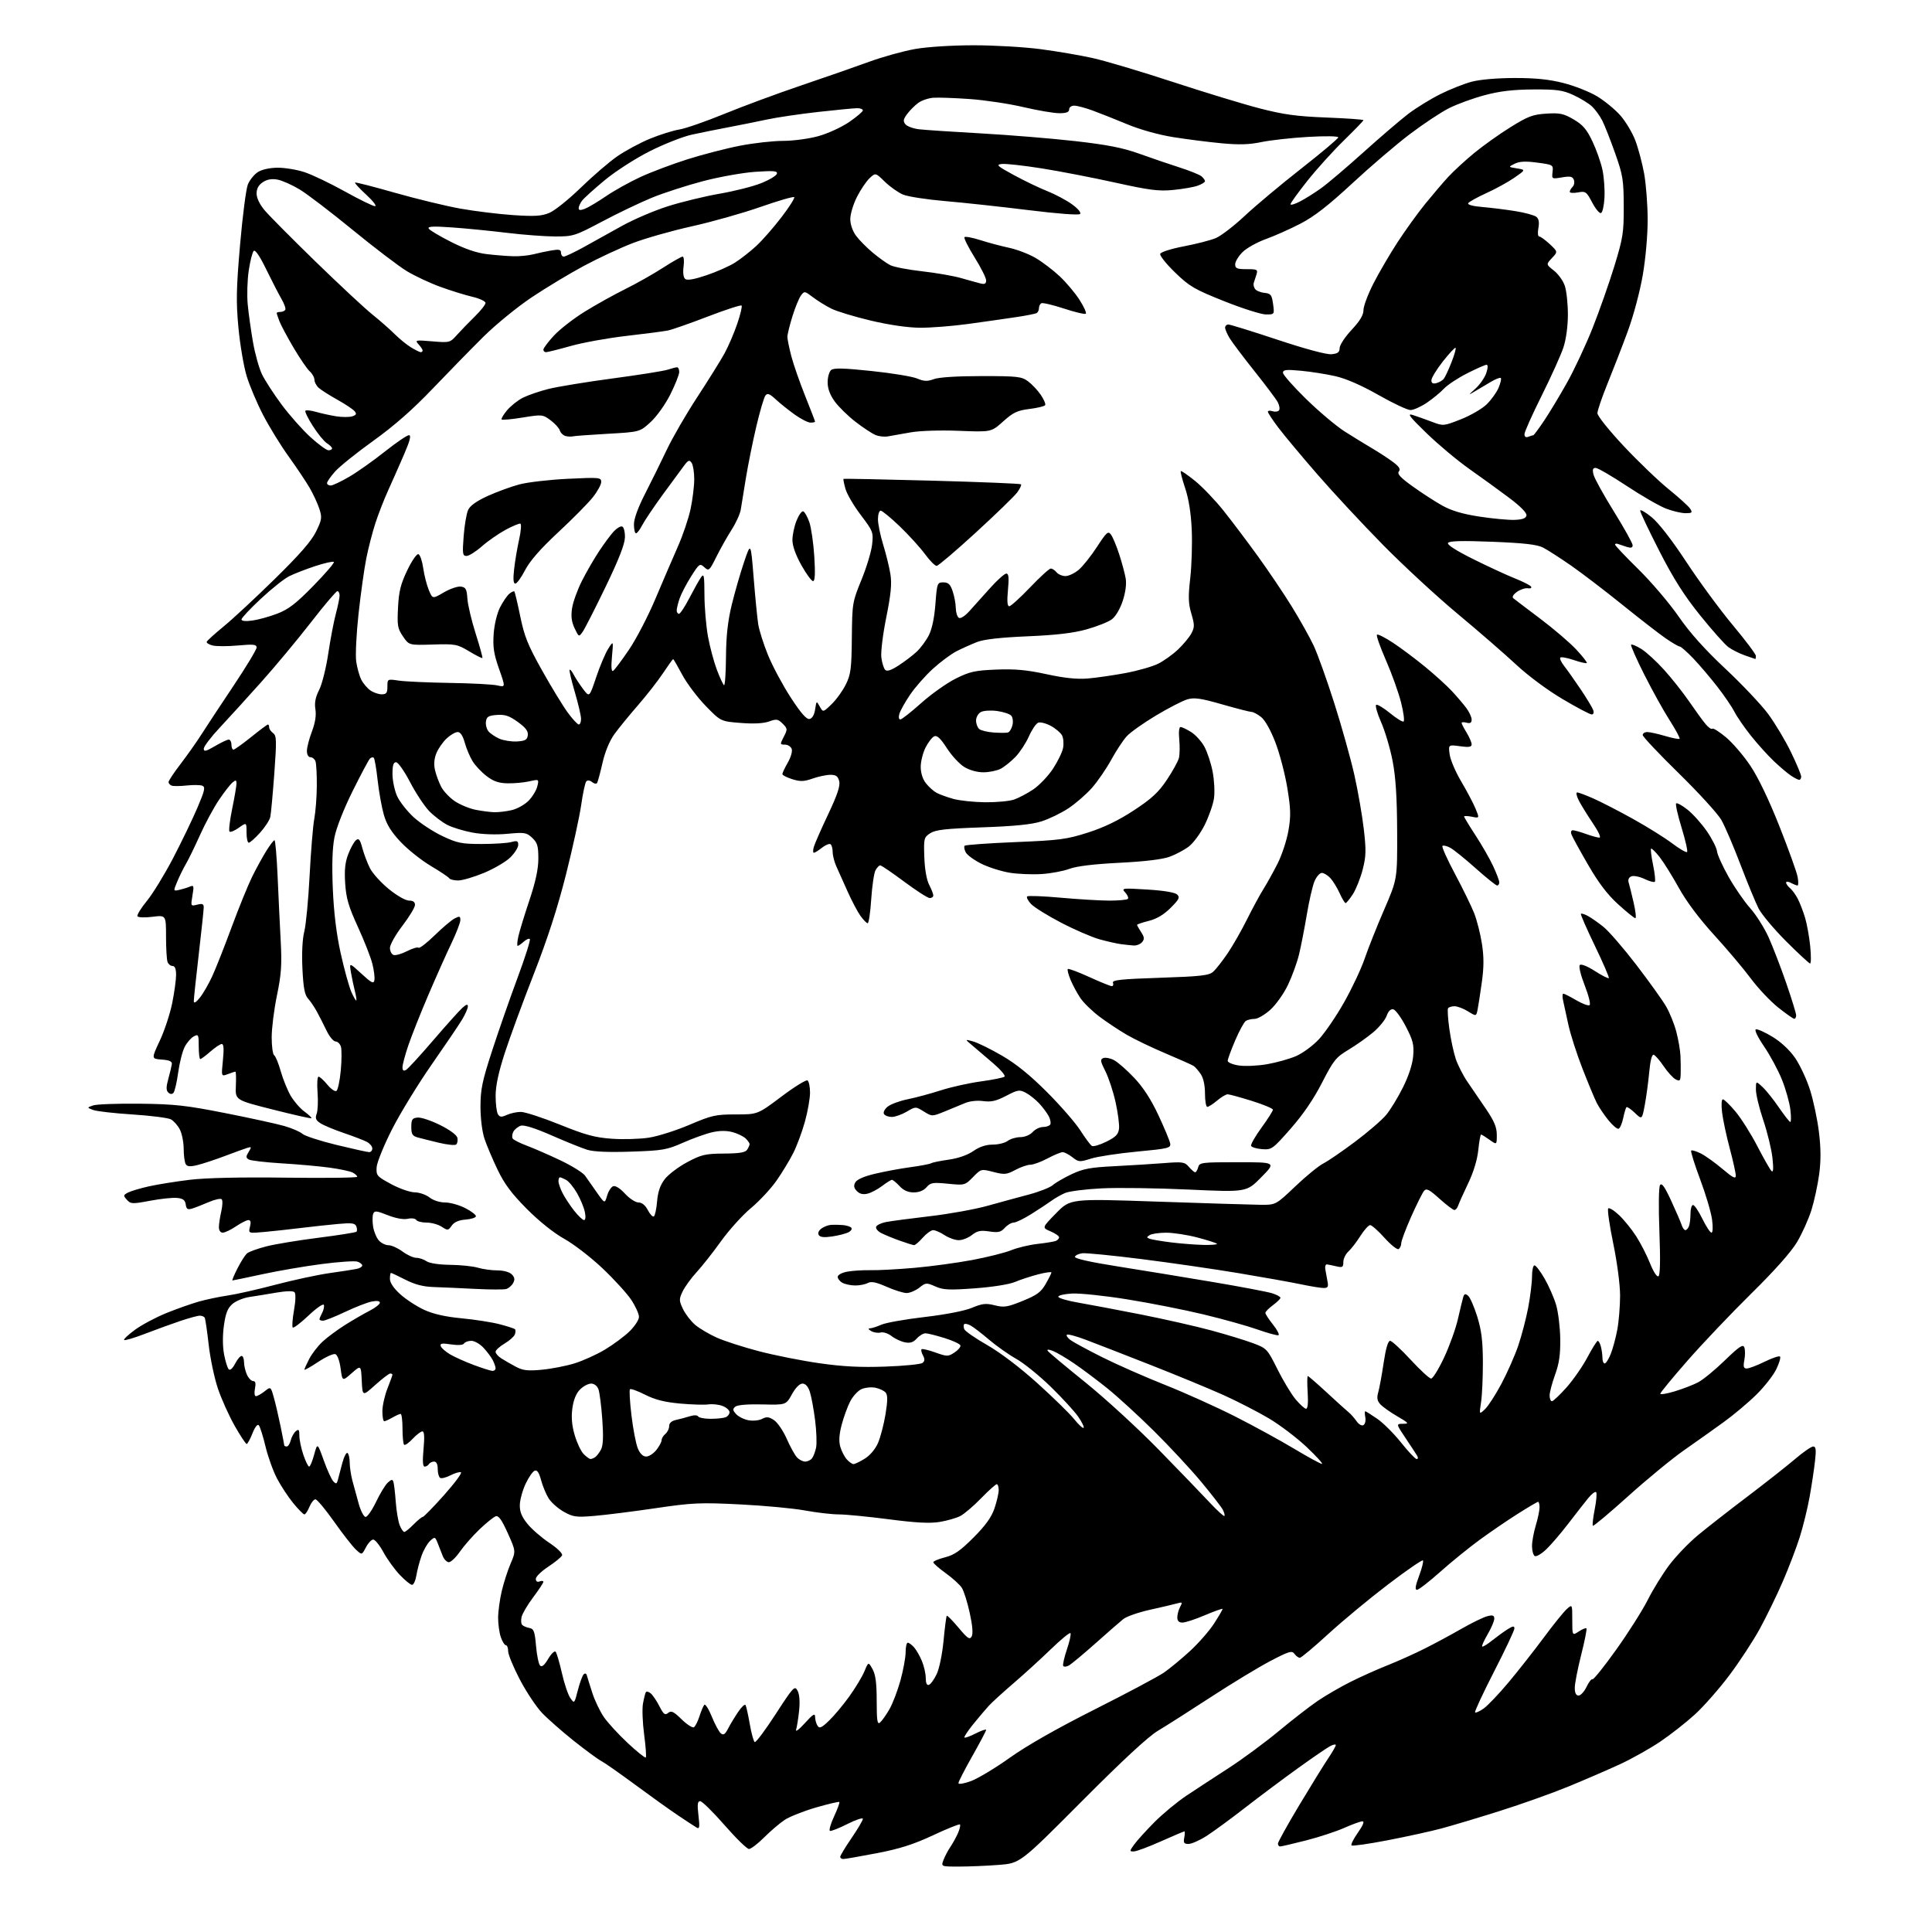 <?xml version="1.0" encoding="UTF-8" standalone="no"?>
<svg 
  version="1.1" 
  xmlns="http://www.w3.org/2000/svg" 
  xmlns:xlink="http://www.w3.org/1999/xlink" 
  xmlns:svg="http://www.w3.org/2000/svg"
  xmlns:rdf="http://www.w3.org/1999/02/22-rdf-syntax-ns#"
  xmlns:cc="http://creativecommons.org/ns#"
  xmlns:dc="http://purl.org/dc/elements/1.1/"
  viewBox="0 0 768 768"
  width="768"
  height="768"
>
<style>svg {background-color: white; }</style>"
<path stroke="none" fill="black" fill-rule="evenodd" d="M381.27,741.99C374.05,742.00 374.05,742.00 375.05,739.37C375.60,737.92 376.85,735.56 377.82,734.12C378.80,732.68 380.15,730.20 380.84,728.62C381.52,727.04 381.86,725.52 381.59,725.26C381.33,724.99 376.50,726.93 370.86,729.57C363.10,733.19 357.68,734.92 348.55,736.67C341.92,737.94 335.94,738.99 335.25,738.99C334.56,739.00 334.00,738.60 334.00,738.12C334.00,737.63 336.02,734.28 338.50,730.66C340.98,727.05 343.00,723.61 343.00,723.03C343.00,722.45 340.26,723.35 336.92,725.04C333.57,726.73 330.43,727.97 329.94,727.81C329.44,727.64 330.16,725.07 331.54,722.10C332.92,719.14 333.87,716.53 333.65,716.32C333.44,716.11 329.27,717.09 324.38,718.50C319.50,719.92 313.90,722.13 311.94,723.42C309.98,724.72 306.31,727.85 303.77,730.39C301.23,732.92 298.52,735.00 297.73,735.00C296.94,735.00 292.57,730.73 288.00,725.50C283.43,720.27 279.09,716.00 278.34,716.00C277.28,716.00 277.13,717.23 277.65,721.66C278.20,726.36 278.08,727.17 276.91,726.48C276.13,726.03 272.80,723.84 269.50,721.63C266.20,719.41 258.55,713.94 252.50,709.47C246.44,704.99 240.37,700.74 239.00,700.02C237.62,699.30 232.68,695.66 228.00,691.94C223.32,688.21 217.65,683.21 215.39,680.83C213.14,678.45 209.20,672.51 206.64,667.64C204.09,662.76 202.00,657.70 202.00,656.39C202.00,655.07 201.59,654.00 201.10,654.00C200.60,654.00 199.70,652.58 199.10,650.85C198.49,649.12 198.01,645.63 198.01,643.10C198.02,640.57 198.67,635.80 199.45,632.49C200.23,629.19 201.81,624.27 202.97,621.56C205.08,616.64 205.08,616.64 201.84,609.43C199.44,604.10 198.19,602.36 197.05,602.75C196.20,603.04 193.32,605.36 190.66,607.89C188.00,610.43 184.49,614.41 182.86,616.75C181.24,619.09 179.24,621.00 178.43,621.00C177.62,621.00 176.52,619.88 175.98,618.50C175.44,617.12 174.53,614.82 173.97,613.38C172.97,610.86 172.85,610.82 171.00,612.50C169.94,613.46 168.41,616.10 167.60,618.37C166.79,620.64 165.85,624.19 165.52,626.25C165.18,628.31 164.41,630.00 163.80,630.00C163.19,630.00 161.00,628.22 158.94,626.05C156.87,623.89 153.95,619.84 152.43,617.05C150.92,614.27 149.09,612.00 148.37,612.00C147.64,612.00 146.33,613.40 145.45,615.10C143.84,618.20 143.84,618.20 141.42,615.92C140.08,614.67 136.19,609.67 132.76,604.82C129.34,599.97 126.02,596.00 125.39,596.00C124.76,596.00 123.68,597.35 123.00,599.00C122.32,600.65 121.42,602.00 121.00,602.00C120.58,602.00 118.60,600.00 116.59,597.55C114.58,595.10 111.67,590.68 110.13,587.74C108.58,584.80 106.51,579.04 105.53,574.94C104.55,570.85 103.35,567.07 102.87,566.55C102.35,565.98 101.34,567.28 100.35,569.80C99.44,572.11 98.40,574.00 98.05,574.00C97.69,574.00 95.54,570.74 93.27,566.75C91.01,562.76 88.00,556.07 86.59,551.88C85.19,547.69 83.54,539.83 82.94,534.41C82.33,528.98 81.62,524.20 81.36,523.78C81.10,523.35 80.22,523.00 79.41,523.00C78.60,523.00 75.14,523.94 71.72,525.09C68.30,526.24 61.98,528.53 57.68,530.19C53.38,531.84 49.63,532.96 49.34,532.67C49.05,532.39 51.00,530.56 53.66,528.61C56.32,526.66 61.92,523.68 66.09,521.98C70.27,520.29 76.12,518.22 79.09,517.38C82.07,516.55 87.20,515.47 90.50,514.99C93.80,514.52 102.35,512.59 109.50,510.70C116.65,508.82 126.33,506.74 131.00,506.08C135.68,505.42 140.51,504.67 141.75,504.42C142.99,504.17 144.00,503.55 144.00,503.05C144.00,502.55 143.12,501.85 142.04,501.51C140.96,501.17 134.58,501.60 127.87,502.48C121.16,503.35 110.54,505.17 104.26,506.53C97.98,507.89 92.64,509.00 92.40,509.00C92.16,509.00 93.06,506.83 94.41,504.19C95.75,501.54 97.47,498.85 98.24,498.21C99.02,497.57 102.45,496.33 105.89,495.45C109.32,494.57 118.66,493.03 126.64,492.02C134.62,491.01 141.40,489.93 141.70,489.63C142.00,489.33 141.98,488.38 141.64,487.51C141.14,486.21 139.88,486.04 134.27,486.55C130.55,486.89 123.90,487.61 119.50,488.15C115.10,488.69 108.62,489.40 105.10,489.72C98.71,490.30 98.71,490.30 99.37,487.65C99.83,485.81 99.64,485.00 98.75,485.00C98.04,485.00 95.81,486.13 93.79,487.50C91.76,488.88 89.41,490.00 88.55,490.00C87.60,490.00 87.01,489.13 87.02,487.75C87.04,486.51 87.46,483.70 87.97,481.50C88.48,479.30 88.55,477.15 88.13,476.73C87.70,476.30 85.36,476.82 82.93,477.87C80.49,478.92 77.52,480.08 76.33,480.44C74.58,480.96 74.09,480.63 73.83,478.79C73.58,477.04 72.76,476.43 70.35,476.19C68.62,476.03 63.80,476.53 59.64,477.32C52.59,478.65 51.97,478.62 50.46,476.95C48.95,475.29 48.98,475.08 50.85,474.08C51.96,473.49 55.71,472.37 59.18,471.59C62.66,470.82 70.00,469.64 75.50,468.98C81.91,468.21 95.64,467.90 113.75,468.14C129.29,468.34 142.00,468.18 142.00,467.79C142.00,467.39 141.20,466.64 140.22,466.12C139.25,465.60 135.08,464.71 130.97,464.15C126.86,463.59 118.26,462.82 111.85,462.44C105.44,462.05 99.59,461.36 98.85,460.90C97.72,460.20 97.72,459.71 98.85,457.89C100.06,455.93 100.01,455.77 98.35,456.28C97.33,456.59 93.35,458.03 89.50,459.49C85.65,460.94 80.74,462.57 78.59,463.10C75.61,463.85 74.47,463.77 73.85,462.79C73.40,462.08 73.02,459.34 73.02,456.70C73.01,454.06 72.32,450.59 71.49,448.98C70.66,447.37 69.06,445.57 67.93,444.96C66.81,444.36 59.95,443.49 52.69,443.02C45.44,442.56 38.38,441.75 37.02,441.23C34.53,440.28 34.53,440.28 37.02,439.42C38.38,438.95 46.70,438.64 55.50,438.74C69.34,438.89 73.92,439.39 89.50,442.47C99.40,444.42 109.97,446.73 113.00,447.60C116.03,448.47 119.27,449.87 120.21,450.71C121.15,451.55 127.22,453.53 133.71,455.11C140.19,456.68 146.06,457.98 146.75,457.99C147.44,457.99 148.00,457.34 148.00,456.54C148.00,455.73 147.04,454.56 145.87,453.93C144.71,453.31 140.58,451.72 136.70,450.40C132.82,449.08 128.61,447.32 127.35,446.49C125.54,445.31 125.23,444.52 125.88,442.74C126.34,441.51 126.50,437.69 126.23,434.25C125.97,430.81 126.15,428.00 126.63,427.99C127.11,427.99 128.67,429.40 130.10,431.14C131.53,432.88 133.16,434.02 133.73,433.67C134.30,433.32 135.08,429.67 135.46,425.56C135.85,421.45 135.87,417.17 135.51,416.04C135.16,414.92 134.20,414.00 133.38,414.00C132.56,414.00 130.97,412.09 129.84,409.75C128.72,407.41 126.98,404.01 125.99,402.18C125.00,400.36 123.40,397.99 122.44,396.93C121.11,395.47 120.58,392.63 120.22,385.05C119.92,378.89 120.20,373.27 120.96,370.30C121.63,367.66 122.59,357.62 123.08,348.00C123.58,338.38 124.41,328.25 124.93,325.50C125.45,322.75 125.91,316.82 125.94,312.33C125.97,307.84 125.73,303.45 125.39,302.58C125.06,301.71 124.16,301.00 123.39,301.00C122.58,301.00 122.00,299.97 122.00,298.51C122.00,297.14 122.89,293.68 123.98,290.81C125.30,287.34 125.77,284.38 125.38,281.96C124.96,279.36 125.39,277.16 126.86,274.27C128.00,272.04 129.63,265.55 130.48,259.86C131.33,254.16 132.69,247.03 133.50,244.00C134.31,240.97 134.98,237.71 134.99,236.75C134.99,235.79 134.60,235.00 134.11,235.00C133.62,235.00 128.90,240.56 123.63,247.36C118.35,254.16 109.46,264.85 103.86,271.11C98.26,277.37 90.82,285.55 87.34,289.27C83.85,292.99 81.00,296.75 81.00,297.61C81.00,298.90 81.83,298.71 85.43,296.60C87.86,295.17 90.34,294.00 90.93,294.00C91.52,294.00 92.00,294.90 92.00,296.00C92.00,297.10 92.36,298.00 92.80,298.00C93.24,298.00 96.39,295.75 99.81,293.00C103.22,290.25 106.23,288.00 106.51,288.00C106.78,288.00 107.00,288.51 107.00,289.14C107.00,289.77 107.70,290.79 108.56,291.42C109.95,292.44 110.00,294.28 109.04,307.53C108.43,315.77 107.72,323.52 107.44,324.78C107.17,326.03 105.33,328.84 103.36,331.03C101.38,333.21 99.37,335.00 98.88,335.00C98.40,335.00 98.00,333.17 98.00,330.93C98.00,326.86 98.00,326.86 94.94,329.04C93.26,330.24 91.59,330.92 91.23,330.56C90.87,330.20 91.34,326.15 92.28,321.57C93.23,316.99 94.00,312.45 94.00,311.50C94.00,310.01 93.76,309.95 92.39,311.09C91.51,311.82 89.11,314.91 87.05,317.96C84.99,321.01 81.60,327.29 79.52,331.91C77.44,336.54 74.92,341.71 73.92,343.41C72.92,345.11 71.37,348.25 70.48,350.38C68.86,354.26 68.86,354.26 71.18,353.76C72.46,353.48 74.34,352.91 75.36,352.48C77.07,351.76 77.17,352.06 76.50,355.99C75.79,360.23 75.80,360.27 78.39,359.62C80.47,359.10 81.00,359.32 80.98,360.73C80.97,361.70 80.08,370.15 78.99,379.50C77.90,388.85 77.02,397.18 77.04,398.00C77.06,398.97 77.90,398.49 79.39,396.66C80.67,395.10 82.89,391.27 84.33,388.16C85.76,385.05 89.26,376.20 92.10,368.50C94.95,360.80 98.61,351.80 100.24,348.50C101.87,345.20 104.40,340.59 105.86,338.25C107.31,335.92 108.78,334.00 109.11,334.00C109.45,334.00 110.00,340.41 110.35,348.25C110.69,356.09 111.24,367.68 111.58,374.00C112.09,383.50 111.83,387.27 110.10,395.66C108.94,401.24 108.00,408.75 108.00,412.35C108.00,415.94 108.44,419.16 108.99,419.49C109.53,419.83 110.70,422.67 111.59,425.80C112.48,428.94 114.24,433.30 115.50,435.50C116.77,437.70 119.23,440.55 120.98,441.84C122.73,443.12 124.00,444.33 123.81,444.52C123.63,444.71 116.73,443.16 108.49,441.07C93.50,437.29 93.50,437.29 93.76,431.64C93.90,428.54 93.82,426.00 93.57,426.00C93.33,426.00 91.96,426.44 90.54,426.99C87.95,427.97 87.95,427.97 88.61,421.49C89.07,417.02 88.93,415.00 88.17,415.00C87.57,415.00 85.53,416.35 83.65,418.00C81.77,419.65 79.96,421.00 79.62,421.00C79.28,421.00 79.00,418.73 79.00,415.96C79.00,411.25 78.87,411.00 77.01,411.99C75.92,412.58 74.29,414.46 73.41,416.18C72.52,417.89 71.36,422.49 70.82,426.40C70.29,430.30 69.43,433.93 68.93,434.45C68.34,435.05 67.58,434.98 66.86,434.26C66.01,433.41 66.03,432.04 66.92,428.81C67.58,426.44 68.20,423.82 68.31,423.00C68.45,421.92 67.34,421.42 64.32,421.20C60.15,420.89 60.15,420.89 63.52,413.70C65.38,409.74 67.59,403.03 68.45,398.79C69.30,394.55 70.00,389.49 70.00,387.54C70.00,385.18 69.54,384.00 68.61,384.00C67.84,384.00 66.94,383.29 66.61,382.42C66.27,381.55 66.00,377.00 66.00,372.30C66.00,363.77 66.00,363.77 60.60,364.44C57.62,364.82 54.95,364.72 54.65,364.24C54.35,363.76 56.02,361.02 58.36,358.17C60.70,355.31 65.38,347.69 68.75,341.24C72.12,334.78 76.47,325.77 78.42,321.21C81.41,314.20 81.72,312.83 80.41,312.33C79.57,312.00 76.76,311.97 74.19,312.25C71.61,312.53 68.94,312.55 68.25,312.30C67.56,312.04 67.00,311.40 67.00,310.88C67.00,310.36 69.15,307.12 71.79,303.68C74.42,300.24 78.13,294.99 80.04,291.99C81.94,289.00 87.66,280.33 92.75,272.72C97.84,265.11 102.00,258.21 102.00,257.40C102.00,256.16 100.77,256.03 94.59,256.59C90.51,256.96 85.98,256.96 84.52,256.59C83.05,256.23 82.00,255.56 82.18,255.10C82.36,254.65 85.42,251.88 89.00,248.94C92.58,246.01 101.70,237.53 109.27,230.10C119.08,220.49 123.79,215.09 125.62,211.35C127.95,206.59 128.07,205.74 126.96,202.30C126.28,200.21 124.56,196.47 123.13,194.00C121.70,191.53 117.94,185.90 114.77,181.50C111.60,177.10 107.03,169.68 104.61,165.00C102.18,160.32 99.24,153.38 98.07,149.56C96.90,145.74 95.43,137.10 94.79,130.36C93.82,120.00 93.91,114.89 95.43,97.30C96.42,85.86 97.82,75.07 98.53,73.33C99.25,71.58 101.01,69.38 102.45,68.44C104.04,67.40 107.12,66.70 110.29,66.67C113.15,66.64 117.97,67.43 121.00,68.42C124.03,69.41 131.26,72.87 137.09,76.11C142.91,79.35 148.31,81.98 149.09,81.96C149.86,81.94 148.30,79.90 145.62,77.43C142.93,74.96 140.91,72.77 141.12,72.57C141.33,72.37 148.47,74.19 157.00,76.63C165.53,79.06 177.22,81.89 183.00,82.93C188.78,83.96 198.24,85.12 204.03,85.51C212.61,86.08 215.28,85.91 218.42,84.60C220.53,83.71 226.14,79.22 230.88,74.60C235.62,69.99 242.12,64.40 245.33,62.17C248.54,59.94 254.39,56.79 258.33,55.16C262.27,53.54 267.52,51.89 270.00,51.49C272.48,51.10 280.57,48.28 288.00,45.24C295.43,42.20 309.15,37.12 318.50,33.96C327.85,30.80 339.98,26.57 345.45,24.57C350.93,22.57 359.20,20.28 363.83,19.47C368.69,18.62 378.53,18.00 387.08,18.00C395.23,18.00 407.18,18.69 413.63,19.54C420.08,20.38 429.44,21.98 434.43,23.10C439.42,24.21 453.69,28.46 466.15,32.55C478.61,36.64 494.13,41.37 500.65,43.06C510.23,45.54 515.33,46.25 527.25,46.72C535.36,47.04 542.00,47.51 542.00,47.76C542.00,48.02 538.48,51.66 534.18,55.86C529.88,60.06 523.35,67.28 519.68,71.91C516.01,76.53 513.00,80.70 513.00,81.18C513.00,81.65 514.69,81.17 516.75,80.10C518.81,79.04 522.61,76.65 525.20,74.79C527.78,72.94 535.38,66.49 542.07,60.46C548.77,54.43 556.78,47.58 559.87,45.22C562.97,42.87 568.65,39.37 572.50,37.45C576.35,35.52 581.98,33.29 585.00,32.49C588.30,31.61 595.14,31.02 602.09,31.01C610.47,31.00 615.86,31.56 621.57,33.02C625.91,34.13 631.88,36.49 634.84,38.27C637.80,40.05 641.96,43.46 644.08,45.85C646.20,48.25 648.90,52.75 650.07,55.85C651.25,58.96 652.82,64.88 653.57,69.00C654.32,73.12 654.95,81.29 654.97,87.15C654.99,93.35 654.18,102.62 653.03,109.32C651.91,115.86 649.33,125.53 647.07,131.67C644.88,137.63 641.26,146.96 639.04,152.42C636.82,157.87 635.00,163.20 635.00,164.26C635.00,165.33 639.66,171.15 645.47,177.34C651.23,183.48 659.28,191.20 663.36,194.50C667.44,197.80 671.28,201.29 671.89,202.25C672.87,203.78 672.64,204.00 670.02,204.00C668.37,204.00 664.88,203.18 662.26,202.17C659.64,201.17 652.62,197.12 646.65,193.17C640.69,189.23 635.13,186.00 634.30,186.00C633.15,186.00 632.95,186.66 633.46,188.70C633.83,190.18 637.48,196.78 641.57,203.37C645.66,209.96 649.00,215.98 649.00,216.74C649.00,217.73 648.34,217.93 646.75,217.43C645.51,217.04 643.94,216.51 643.25,216.26C642.56,216.00 642.00,216.10 642.00,216.48C642.00,216.86 646.20,221.29 651.33,226.33C656.46,231.38 663.64,239.80 667.27,245.06C671.80,251.60 677.67,258.16 685.86,265.83C692.45,272.00 700.09,280.08 702.85,283.79C705.60,287.51 709.69,294.34 711.93,298.97C714.17,303.60 716.00,307.98 716.00,308.70C716.00,309.41 715.65,310.00 715.22,310.00C714.79,310.00 713.33,309.26 711.97,308.35C710.61,307.45 707.55,304.86 705.17,302.60C702.79,300.35 698.68,295.80 696.05,292.50C693.42,289.20 690.48,284.93 689.50,283.00C688.52,281.07 685.46,276.57 682.69,273.00C679.92,269.43 675.61,264.36 673.12,261.75C670.62,259.14 668.19,257.00 667.72,257.00C667.25,257.00 664.75,255.55 662.18,253.78C659.61,252.02 651.88,246.02 645.00,240.47C638.12,234.92 628.90,227.87 624.50,224.81C620.10,221.75 615.07,218.53 613.33,217.64C610.98,216.45 605.76,215.86 593.23,215.36C581.15,214.89 576.11,215.02 575.61,215.82C575.17,216.53 578.86,218.90 585.71,222.30C591.64,225.25 599.10,228.69 602.27,229.95C605.44,231.21 608.30,232.68 608.63,233.20C608.95,233.73 608.38,234.02 607.36,233.85C606.34,233.68 604.39,234.31 603.04,235.26C601.58,236.28 600.97,237.31 601.54,237.79C602.07,238.23 606.87,241.88 612.21,245.90C617.55,249.91 624.00,255.44 626.56,258.17C629.11,260.90 631.01,263.33 630.77,263.56C630.53,263.80 628.21,263.27 625.62,262.38C623.02,261.50 620.61,261.06 620.26,261.40C619.92,261.75 620.61,263.26 621.80,264.77C622.98,266.27 625.92,270.43 628.33,274.00C630.73,277.57 632.97,281.29 633.32,282.25C633.69,283.31 633.45,284.00 632.70,284.00C632.02,284.00 626.82,281.25 621.14,277.89C615.09,274.31 607.43,268.62 602.63,264.14C598.12,259.94 587.70,250.89 579.47,244.04C571.23,237.19 557.84,224.82 549.70,216.54C541.56,208.27 529.82,195.65 523.62,188.50C517.41,181.35 510.46,173.03 508.17,170.00C505.88,166.97 504.01,164.13 504.00,163.68C504.00,163.23 504.86,163.14 505.92,163.47C506.97,163.81 508.12,163.62 508.46,163.06C508.81,162.50 508.57,161.06 507.92,159.86C507.28,158.66 503.14,153.13 498.71,147.59C494.29,142.04 489.85,136.15 488.84,134.50C487.83,132.85 487.01,130.94 487.00,130.25C487.00,129.56 487.59,129.00 488.31,129.00C489.03,129.00 497.83,131.73 507.85,135.06C518.99,138.76 527.34,141.00 529.29,140.81C531.81,140.57 532.51,140.03 532.53,138.34C532.55,137.15 534.69,133.90 537.28,131.13C540.60,127.58 542.00,125.25 542.00,123.27C542.00,121.71 543.80,116.93 545.99,112.64C548.19,108.34 552.50,100.98 555.56,96.27C558.63,91.57 563.54,84.75 566.49,81.11C569.44,77.48 573.57,72.63 575.67,70.35C577.78,68.06 582.42,63.78 586.00,60.84C589.58,57.90 596.09,53.25 600.49,50.53C607.38,46.24 609.32,45.51 614.70,45.17C620.09,44.83 621.56,45.14 625.55,47.48C629.24,49.64 630.75,51.41 633.05,56.28C634.64,59.63 636.42,64.72 637.02,67.60C637.62,70.47 637.97,75.41 637.80,78.58C637.64,81.75 637.01,84.50 636.41,84.70C635.80,84.90 634.23,83.00 632.91,80.48C630.64,76.17 630.30,75.93 627.25,76.49C625.46,76.82 624.00,76.71 624.00,76.25C624.00,75.78 624.51,74.89 625.13,74.27C625.76,73.64 625.98,72.39 625.63,71.48C625.12,70.14 624.21,69.96 620.91,70.51C616.88,71.20 616.83,71.17 617.17,68.35C617.49,65.55 617.38,65.48 611.13,64.65C606.46,64.02 604.05,64.14 602.13,65.08C599.50,66.37 599.50,66.37 603.00,66.94C606.50,67.51 606.50,67.51 602.00,70.63C599.52,72.35 594.52,75.10 590.88,76.75C587.25,78.40 583.99,80.21 583.65,80.76C583.27,81.38 585.44,81.97 589.26,82.29C592.69,82.58 598.61,83.32 602.42,83.93C606.23,84.54 609.98,85.57 610.75,86.21C611.71,87.00 611.95,88.43 611.53,90.69C611.19,92.53 611.33,94.00 611.85,94.00C612.37,94.00 614.25,95.37 616.04,97.03C619.28,100.07 619.28,100.07 616.92,102.58C614.56,105.10 614.56,105.10 617.71,107.57C619.44,108.92 621.40,111.67 622.06,113.68C622.72,115.69 623.26,120.78 623.26,125.01C623.26,129.67 622.56,134.82 621.49,138.10C620.51,141.07 616.63,149.68 612.86,157.24C609.09,164.79 606.00,171.70 606.00,172.59C606.00,173.66 606.54,174.01 607.58,173.61C608.45,173.27 609.34,173.00 609.54,173.00C609.75,173.00 611.67,170.41 613.79,167.25C615.92,164.09 620.04,157.25 622.95,152.05C625.86,146.85 630.43,137.07 633.11,130.32C635.78,123.57 639.67,112.52 641.74,105.77C645.17,94.56 645.50,92.51 645.46,82.00C645.43,71.56 645.12,69.63 642.07,61.00C640.23,55.77 637.92,49.92 636.96,48.00C635.99,46.08 634.13,43.51 632.83,42.30C631.54,41.09 628.23,39.06 625.49,37.80C621.21,35.83 618.94,35.51 609.50,35.56C601.47,35.61 596.25,36.22 590.16,37.84C585.58,39.06 579.20,41.39 575.99,43.01C572.77,44.63 565.72,49.31 560.32,53.41C554.92,57.51 544.65,66.29 537.50,72.93C528.08,81.67 522.44,86.06 517.00,88.88C512.88,91.02 506.65,93.80 503.16,95.05C499.67,96.31 495.51,98.64 493.91,100.24C492.31,101.84 491.00,104.02 491.00,105.08C491.00,106.69 491.73,107.00 495.57,107.00C499.85,107.00 500.09,107.14 499.43,109.25C499.04,110.49 498.57,111.95 498.37,112.50C498.18,113.05 498.39,114.09 498.85,114.80C499.31,115.52 500.99,116.24 502.59,116.41C505.18,116.68 505.56,117.18 506.07,120.86C506.63,125.00 506.63,125.00 503.24,125.00C501.38,125.00 493.92,122.64 486.68,119.75C474.81,115.02 472.87,113.89 467.14,108.35C463.63,104.96 460.96,101.61 461.20,100.91C461.44,100.19 465.53,98.89 470.59,97.92C475.52,96.98 481.24,95.51 483.29,94.65C485.35,93.79 490.54,89.81 494.82,85.79C499.10,81.78 509.20,73.33 517.28,67.00C525.35,60.67 531.96,55.10 531.98,54.61C531.99,54.10 526.87,54.02 519.95,54.42C513.32,54.81 504.97,55.74 501.41,56.48C496.56,57.50 492.52,57.61 485.44,56.94C480.23,56.45 471.60,55.35 466.26,54.49C460.46,53.55 453.13,51.50 448.03,49.37C443.34,47.42 437.15,44.96 434.27,43.91C431.40,42.86 428.14,42.00 427.02,42.00C425.89,42.00 425.00,42.66 425.00,43.50C425.00,44.58 423.90,45.00 421.08,45.00C418.92,45.00 412.51,43.91 406.83,42.58C401.15,41.24 391.55,39.80 385.50,39.37C379.45,38.94 372.93,38.71 371.00,38.86C369.07,39.00 366.40,39.91 365.06,40.87C363.72,41.84 361.74,43.81 360.65,45.27C359.05,47.41 358.91,48.19 359.92,49.40C360.60,50.23 363.04,51.12 365.33,51.39C367.62,51.66 378.73,52.40 390.00,53.03C401.27,53.66 418.09,55.04 427.37,56.09C440.26,57.56 446.28,58.74 452.87,61.10C457.62,62.81 464.80,65.26 468.84,66.55C472.87,67.84 476.81,69.43 477.59,70.07C478.36,70.72 479.00,71.60 479.00,72.02C479.00,72.45 477.67,73.27 476.03,73.84C474.40,74.41 470.02,75.16 466.28,75.52C460.61,76.07 456.88,75.59 443.41,72.61C434.56,70.65 421.41,68.10 414.18,66.95C406.96,65.80 399.80,65.01 398.27,65.18C395.81,65.46 396.33,65.95 403.00,69.58C407.12,71.83 413.10,74.70 416.27,75.96C419.45,77.22 423.89,79.58 426.14,81.21C428.54,82.95 429.86,84.54 429.33,85.07C428.81,85.59 420.30,84.95 408.71,83.51C397.87,82.17 383.03,80.56 375.75,79.94C368.46,79.32 360.93,78.16 359.00,77.36C357.07,76.56 353.82,74.26 351.76,72.26C348.03,68.62 348.03,68.62 345.66,70.85C344.35,72.08 342.10,75.43 340.64,78.30C339.19,81.18 338.00,85.12 338.00,87.07C338.00,89.19 338.92,91.85 340.28,93.70C341.53,95.40 344.53,98.44 346.95,100.45C349.36,102.47 352.50,104.71 353.92,105.42C355.34,106.13 361.00,107.22 366.50,107.84C372.00,108.45 378.98,109.67 382.00,110.53C385.02,111.40 388.51,112.36 389.75,112.67C391.45,113.10 392.00,112.80 392.00,111.45C392.00,110.47 389.93,106.34 387.39,102.28C384.86,98.21 383.06,94.60 383.40,94.26C383.75,93.92 386.61,94.47 389.76,95.47C392.92,96.48 398.05,97.85 401.17,98.51C404.29,99.18 409.01,100.99 411.66,102.54C414.31,104.09 418.60,107.35 421.19,109.78C423.79,112.21 427.34,116.42 429.09,119.14C430.83,121.85 431.98,124.36 431.63,124.70C431.29,125.04 427.37,124.12 422.92,122.65C418.47,121.19 414.42,120.24 413.91,120.55C413.41,120.86 413.00,121.74 413.00,122.50C413.00,123.26 412.60,124.13 412.12,124.43C411.63,124.73 407.92,125.47 403.87,126.07C399.81,126.68 391.32,127.89 385.00,128.76C378.68,129.63 370.00,130.31 365.73,130.28C360.90,130.25 353.50,129.18 346.23,127.46C339.78,125.93 332.70,123.79 330.50,122.70C328.30,121.61 324.99,119.56 323.14,118.15C319.84,115.64 319.74,115.63 318.35,117.53C317.57,118.60 316.05,122.34 314.97,125.84C313.89,129.34 313.00,132.97 313.00,133.90C313.00,134.82 313.70,138.26 314.55,141.54C315.40,144.82 317.88,151.93 320.05,157.36C322.22,162.78 324.00,167.39 324.00,167.61C324.00,167.82 323.19,168.00 322.20,168.00C321.21,168.00 318.39,166.57 315.95,164.83C313.50,163.08 310.11,160.37 308.41,158.79C305.97,156.52 305.10,156.19 304.28,157.21C303.71,157.92 302.08,163.45 300.65,169.50C299.23,175.55 297.36,184.78 296.51,190.00C295.66,195.22 294.74,200.88 294.47,202.57C294.20,204.26 292.56,207.86 290.83,210.57C289.10,213.28 286.37,218.13 284.77,221.34C281.98,226.94 281.78,227.11 279.98,225.48C278.19,223.86 277.96,224.02 274.72,229.14C272.85,232.09 270.80,236.03 270.16,237.90C269.52,239.77 269.00,241.91 269.00,242.65C269.00,243.39 269.40,244.00 269.90,244.00C270.39,244.00 272.25,241.19 274.03,237.75C275.82,234.31 277.89,230.61 278.64,229.53C279.83,227.80 280.00,228.65 280.03,236.53C280.05,241.46 280.68,248.88 281.43,253.00C282.18,257.12 283.77,263.08 284.96,266.23C286.15,269.38 287.44,272.15 287.81,272.38C288.19,272.62 288.54,267.56 288.59,261.15C288.65,252.85 289.31,246.91 290.86,240.50C292.06,235.55 294.26,227.90 295.75,223.50C298.45,215.50 298.45,215.50 299.58,229.55C300.20,237.28 301.02,245.60 301.39,248.05C301.76,250.50 303.53,256.10 305.34,260.50C307.14,264.90 311.20,272.47 314.35,277.31C318.40,283.52 320.60,286.03 321.80,285.80C322.88,285.60 323.69,284.20 324.03,281.99C324.55,278.52 324.56,278.52 325.87,280.86C327.18,283.21 327.18,283.21 330.60,279.90C332.48,278.08 335.03,274.54 336.25,272.04C338.21,268.06 338.50,265.79 338.62,253.50C338.76,239.81 338.84,239.30 342.44,230.50C344.47,225.55 346.38,219.23 346.68,216.46C347.22,211.60 347.05,211.17 342.17,204.72C339.38,201.04 336.64,196.36 336.08,194.32C335.51,192.28 335.16,190.50 335.30,190.37C335.43,190.23 351.25,190.55 370.45,191.07C389.64,191.59 405.58,192.24 405.86,192.52C406.14,192.80 405.45,194.26 404.34,195.77C403.22,197.27 395.83,204.44 387.90,211.70C379.98,218.96 372.98,224.92 372.34,224.95C371.69,224.98 369.60,222.86 367.68,220.25C365.76,217.64 361.26,212.69 357.68,209.25C354.10,205.81 350.68,203.00 350.09,203.00C349.49,203.00 349.00,204.53 349.00,206.39C349.00,208.26 349.94,212.82 351.08,216.53C352.23,220.23 353.52,225.52 353.96,228.28C354.56,232.10 354.16,236.20 352.31,245.40C350.95,252.11 350.08,259.22 350.35,261.37C350.62,263.50 351.31,265.71 351.88,266.28C352.60,267.00 354.24,266.46 357.21,264.53C359.57,263.00 362.78,260.57 364.34,259.12C365.90,257.68 368.08,254.75 369.19,252.61C370.48,250.10 371.42,245.65 371.84,240.11C372.48,231.77 372.58,231.50 375.00,231.50C376.96,231.50 377.76,232.25 378.69,235.00C379.35,236.93 379.91,239.94 379.94,241.69C379.97,243.45 380.52,245.20 381.16,245.60C381.84,246.02 383.60,244.88 385.41,242.86C387.11,240.95 390.81,236.83 393.64,233.70C396.46,230.56 399.34,228.00 400.03,228.00C400.97,228.00 401.14,229.63 400.68,234.50C400.26,238.97 400.42,241.00 401.19,241.00C401.80,241.00 405.53,237.62 409.47,233.50C413.41,229.37 417.11,226.00 417.70,226.00C418.28,226.00 419.32,226.68 420.00,227.50C420.68,228.33 422.28,229.00 423.55,229.00C424.81,229.00 427.17,227.88 428.79,226.52C430.41,225.16 433.68,221.06 436.05,217.42C439.93,211.46 440.50,210.97 441.65,212.54C442.36,213.50 443.83,217.04 444.92,220.40C446.01,223.75 447.17,228.07 447.49,230.00C447.85,232.17 447.40,235.56 446.29,238.91C445.24,242.09 443.45,245.09 441.95,246.21C440.54,247.25 436.04,249.03 431.95,250.18C426.63,251.66 419.92,252.45 408.50,252.94C397.70,253.40 391.17,254.14 388.40,255.21C386.15,256.09 382.50,257.73 380.28,258.85C378.07,259.98 373.79,263.16 370.77,265.92C367.75,268.68 363.68,273.32 361.73,276.22C359.77,279.12 357.88,282.51 357.52,283.75C357.14,285.04 357.30,286.00 357.89,286.00C358.45,286.00 362.19,283.06 366.20,279.47C370.22,275.88 376.39,271.51 379.92,269.75C385.52,266.96 387.58,266.51 396.06,266.17C403.51,265.87 408.17,266.30 415.99,268.00C423.06,269.54 428.10,270.07 432.35,269.72C435.73,269.44 442.51,268.46 447.41,267.55C452.31,266.63 458.16,264.96 460.41,263.83C462.66,262.71 466.22,260.15 468.33,258.14C470.44,256.14 472.82,253.26 473.62,251.73C474.89,249.31 474.88,248.35 473.59,243.98C472.38,239.90 472.29,237.28 473.15,229.74C473.72,224.66 473.98,216.00 473.73,210.50C473.44,203.98 472.53,198.27 471.13,194.09C469.95,190.57 469.16,187.50 469.38,187.28C469.60,187.06 472.19,188.84 475.14,191.24C478.09,193.64 483.20,199.00 486.50,203.16C489.80,207.31 495.88,215.37 500.00,221.07C504.12,226.76 510.16,235.71 513.41,240.96C516.66,246.21 520.61,253.26 522.19,256.62C523.78,259.99 527.48,270.34 530.43,279.62C533.38,288.91 536.96,301.71 538.39,308.08C539.81,314.44 541.50,324.12 542.13,329.58C543.11,338.06 543.04,340.40 541.67,345.72C540.78,349.14 539.03,353.52 537.78,355.46C536.53,357.39 535.23,358.98 534.90,358.99C534.57,358.99 533.50,357.22 532.52,355.05C531.54,352.88 529.88,350.18 528.83,349.05C527.78,347.92 526.26,347.00 525.44,347.00C524.63,347.00 523.34,348.46 522.56,350.25C521.79,352.04 520.41,358.00 519.49,363.50C518.57,369.00 517.17,376.15 516.39,379.39C515.61,382.63 513.63,388.08 511.99,391.51C510.36,394.95 507.21,399.38 505.00,401.38C502.80,403.37 499.98,405.01 498.75,405.02C497.51,405.02 495.93,405.39 495.23,405.83C494.54,406.28 492.64,409.76 491.01,413.57C489.38,417.38 488.04,421.03 488.03,421.69C488.01,422.34 490.01,423.18 492.47,423.55C494.92,423.92 499.97,423.69 503.69,423.04C507.41,422.39 512.58,420.95 515.19,419.82C517.79,418.70 521.88,415.70 524.27,413.14C526.65,410.59 531.17,403.98 534.29,398.45C537.42,392.93 541.11,385.09 542.49,381.03C543.87,376.98 547.35,368.22 550.23,361.58C555.46,349.50 555.46,349.50 555.39,330.50C555.33,316.87 554.82,308.95 553.58,302.50C552.63,297.55 550.56,290.57 548.98,287.00C547.41,283.43 546.56,280.35 547.09,280.16C547.63,279.97 550.08,281.46 552.55,283.48C555.01,285.50 557.43,287.01 557.91,286.83C558.40,286.65 557.95,283.21 556.93,279.18C555.90,275.16 553.19,267.60 550.90,262.39C548.62,257.18 547.02,252.64 547.36,252.31C547.69,251.97 550.56,253.41 553.73,255.51C556.91,257.60 562.65,261.90 566.50,265.06C570.35,268.22 575.11,272.53 577.08,274.65C579.06,276.77 581.64,279.80 582.83,281.38C584.03,282.97 585.00,285.07 585.00,286.04C585.00,287.32 584.44,287.67 583.00,287.29C581.90,287.00 581.00,287.03 581.00,287.36C581.00,287.69 581.90,289.43 583.00,291.23C584.09,293.03 584.99,295.12 585.00,295.89C585.00,296.96 583.96,297.13 580.37,296.64C575.74,296.00 575.74,296.00 576.26,299.89C576.55,302.03 578.61,306.87 580.85,310.64C583.08,314.41 585.64,319.25 586.53,321.39C588.14,325.28 588.14,325.28 585.07,324.66C583.38,324.33 582.00,324.29 582.00,324.58C582.00,324.87 584.06,328.26 586.57,332.11C589.09,335.97 592.23,341.45 593.56,344.31C594.89,347.16 595.98,350.06 595.99,350.75C596.00,351.44 595.61,352.00 595.13,352.00C594.66,352.00 590.82,348.92 586.60,345.15C582.37,341.38 577.82,337.70 576.46,336.98C575.11,336.26 573.73,335.94 573.39,336.28C573.05,336.62 575.30,341.63 578.39,347.42C581.48,353.21 584.90,360.22 586.00,362.99C587.09,365.77 588.48,371.24 589.09,375.15C589.90,380.37 589.89,384.41 589.06,390.38C588.44,394.84 587.68,399.75 587.38,401.28C586.83,404.06 586.83,404.06 583.55,402.03C581.74,400.91 579.33,400.00 578.19,400.00C577.05,400.00 575.89,400.37 575.62,400.81C575.34,401.26 575.57,404.95 576.14,409.01C576.70,413.08 577.85,418.45 578.69,420.95C579.54,423.45 581.61,427.52 583.31,430.00C585.00,432.48 588.33,437.35 590.70,440.83C593.99,445.67 595.00,448.09 595.00,451.15C595.00,455.14 595.00,455.14 592.10,453.07C590.50,451.93 588.99,451.00 588.74,451.00C588.49,451.00 587.99,453.78 587.64,457.18C587.23,461.08 585.74,465.98 583.60,470.43C581.74,474.32 579.96,478.29 579.64,479.25C579.32,480.21 578.65,481.00 578.14,481.00C577.63,481.00 574.97,478.98 572.22,476.51C568.08,472.78 567.03,472.26 566.06,473.42C565.42,474.20 563.13,478.80 560.96,483.66C558.80,488.52 557.02,493.26 557.02,494.19C557.01,495.12 556.54,496.17 555.97,496.52C555.41,496.87 552.89,494.87 550.38,492.08C547.87,489.28 545.29,487.00 544.66,487.00C544.02,487.00 542.27,488.95 540.76,491.33C539.26,493.72 537.12,496.48 536.01,497.49C534.91,498.49 534.00,500.37 534.00,501.67C534.00,503.74 533.66,503.96 531.25,503.39C529.74,503.03 528.05,502.69 527.50,502.62C526.95,502.55 526.64,503.40 526.82,504.50C527.00,505.60 527.39,507.74 527.68,509.25C528.13,511.53 527.88,512.00 526.18,512.00C525.05,512.00 520.98,511.34 517.13,510.53C513.27,509.72 502.11,507.72 492.31,506.09C482.51,504.46 465.14,501.94 453.70,500.50C442.26,499.06 431.71,498.02 430.27,498.19C428.83,498.36 427.49,498.99 427.30,499.59C427.07,500.28 433.27,501.68 444.22,503.41C453.72,504.91 470.73,507.70 482.00,509.60C493.27,511.50 503.96,513.53 505.75,514.11C507.54,514.68 509.00,515.49 509.00,515.89C509.00,516.29 507.65,517.62 506.00,518.84C504.35,520.06 503.00,521.43 503.00,521.89C503.00,522.35 504.38,524.46 506.07,526.59C507.76,528.71 508.71,530.60 508.18,530.77C507.66,530.95 503.91,529.92 499.86,528.49C495.81,527.06 486.20,524.37 478.50,522.52C470.80,520.66 457.16,517.97 448.19,516.53C439.22,515.08 429.32,514.04 426.19,514.20C423.06,514.37 420.59,514.95 420.70,515.50C420.81,516.05 424.41,517.10 428.70,517.83C432.99,518.57 444.17,520.68 453.55,522.53C462.93,524.39 475.56,527.25 481.62,528.90C487.68,530.54 495.12,532.82 498.16,533.96C503.54,535.97 503.79,536.24 507.79,544.26C510.05,548.79 513.30,554.19 515.02,556.25C516.74,558.31 518.62,560.00 519.19,560.00C519.85,560.00 520.08,557.61 519.82,553.50C519.59,549.92 519.62,547.00 519.87,547.00C520.13,547.00 523.53,549.95 527.42,553.55C531.31,557.15 535.20,560.66 536.06,561.36C536.92,562.05 538.35,563.66 539.23,564.92C540.17,566.26 541.33,566.91 542.01,566.49C542.66,566.09 542.98,564.69 542.73,563.38C542.48,562.07 542.47,561.00 542.71,561.00C542.95,561.00 545.09,562.34 547.46,563.98C549.84,565.61 554.12,569.89 556.98,573.48C559.84,577.06 562.61,580.00 563.15,580.00C563.68,580.00 563.79,579.44 563.38,578.75C562.98,578.06 560.91,574.91 558.79,571.75C554.93,566.00 554.93,566.00 557.71,565.98C560.26,565.96 560.06,565.70 555.42,562.99C552.62,561.36 549.59,559.21 548.68,558.20C547.44,556.83 547.24,555.65 547.88,553.43C548.34,551.81 549.31,546.55 550.02,541.74C550.86,536.09 551.77,533.00 552.58,533.00C553.27,533.00 556.94,536.38 560.74,540.50C564.54,544.62 568.21,548.00 568.89,548.00C569.57,548.00 571.89,544.24 574.05,539.64C576.20,535.05 578.67,528.18 579.53,524.39C580.39,520.60 581.34,516.69 581.63,515.70C582.06,514.26 582.46,514.14 583.60,515.08C584.38,515.73 586.01,519.47 587.23,523.38C588.92,528.85 589.44,533.05 589.47,541.50C589.48,547.55 589.16,554.72 588.74,557.43C587.99,562.36 587.99,562.36 590.29,560.19C591.56,559.00 594.51,554.44 596.84,550.07C599.17,545.69 602.18,538.87 603.53,534.91C604.87,530.96 606.66,524.13 607.49,519.75C608.32,515.37 609.00,509.80 609.00,507.39C609.00,504.98 609.44,503.00 609.98,503.00C610.52,503.00 612.33,505.36 613.99,508.25C615.66,511.14 617.72,515.84 618.57,518.69C619.42,521.55 620.16,527.63 620.22,532.19C620.31,538.43 619.80,541.98 618.17,546.47C616.98,549.75 616.00,553.46 616.00,554.72C616.00,555.97 616.41,557.00 616.92,557.00C617.43,557.00 620.02,554.55 622.69,551.56C625.36,548.56 629.11,543.17 631.02,539.56C632.93,535.96 634.79,533.01 635.13,533.01C635.48,533.00 636.04,534.01 636.37,535.25C636.70,536.49 636.98,538.51 636.99,539.75C636.99,540.99 637.40,542.00 637.89,542.00C638.38,542.00 639.47,540.29 640.30,538.20C641.14,536.11 642.31,531.75 642.91,528.51C643.51,525.28 644.00,519.23 644.01,515.07C644.01,510.69 642.86,501.93 641.29,494.30C639.79,487.05 638.89,480.78 639.30,480.37C639.70,479.97 641.65,481.18 643.64,483.07C645.63,484.96 648.69,488.75 650.45,491.50C652.21,494.25 654.68,499.08 655.93,502.24C657.25,505.53 658.66,507.71 659.26,507.34C659.94,506.92 660.07,500.97 659.64,489.60C659.26,479.78 659.37,471.90 659.89,471.10C660.56,470.07 661.74,471.73 664.33,477.34C666.27,481.53 668.14,485.88 668.49,486.98C668.85,488.09 669.51,489.00 669.96,489.00C670.41,489.00 671.06,488.29 671.39,487.42C671.73,486.55 672.00,484.30 672.00,482.42C672.00,480.54 672.45,479.00 673.01,479.00C673.57,479.00 675.24,481.47 676.72,484.50C678.20,487.52 679.83,490.00 680.34,490.00C680.87,490.00 680.97,487.80 680.57,484.79C680.19,481.92 678.05,474.70 675.81,468.74C673.58,462.79 671.99,457.67 672.28,457.38C672.58,457.09 674.32,457.62 676.16,458.55C678.00,459.49 681.86,462.26 684.75,464.71C688.88,468.20 690.00,468.76 690.00,467.33C690.00,466.32 688.92,461.45 687.60,456.50C686.28,451.55 684.91,445.14 684.56,442.25C684.19,439.19 684.32,437.00 684.87,437.00C685.39,437.00 687.66,439.20 689.91,441.89C692.16,444.59 696.07,450.77 698.58,455.64C701.10,460.51 703.63,464.95 704.20,465.50C704.92,466.19 705.04,464.59 704.58,460.31C704.21,456.91 702.58,450.19 700.96,445.37C699.33,440.56 698.00,435.06 698.00,433.14C698.00,429.65 698.00,429.65 700.61,432.08C702.05,433.41 704.99,437.09 707.15,440.25C709.31,443.41 711.35,446.00 711.68,446.00C712.01,446.00 712.02,443.77 711.69,441.05C711.37,438.33 709.89,433.05 708.40,429.30C706.91,425.56 703.70,419.59 701.27,416.02C698.75,412.33 697.33,409.39 697.97,409.18C698.58,408.97 701.56,410.31 704.58,412.14C708.00,414.21 711.41,417.40 713.60,420.57C715.53,423.38 718.20,429.11 719.53,433.30C720.86,437.49 722.45,445.03 723.06,450.05C723.85,456.51 723.87,461.43 723.14,466.84C722.57,471.05 721.19,477.43 720.08,481.00C718.96,484.57 716.40,490.29 714.38,493.69C712.02,497.67 705.51,505.00 696.18,514.19C688.19,522.06 676.78,534.06 670.83,540.86C664.87,547.66 660.00,553.58 660.00,554.02C660.00,554.46 662.59,554.03 665.75,553.07C668.91,552.11 673.08,550.51 675.00,549.51C676.92,548.52 681.71,544.60 685.62,540.80C691.37,535.24 692.87,534.23 693.39,535.59C693.75,536.51 693.76,538.78 693.41,540.63C692.91,543.31 693.10,544.00 694.37,544.00C695.24,544.00 698.43,542.79 701.45,541.31C704.47,539.82 707.23,538.90 707.59,539.25C707.94,539.61 707.27,541.87 706.10,544.29C704.93,546.70 701.39,551.23 698.24,554.34C695.08,557.46 689.25,562.37 685.27,565.25C681.29,568.14 674.17,573.20 669.43,576.50C664.70,579.80 654.71,588.01 647.24,594.74C639.76,601.47 633.44,606.77 633.19,606.52C632.93,606.27 633.27,603.30 633.93,599.93C634.60,596.56 634.84,593.51 634.48,593.15C634.12,592.79 632.72,593.85 631.37,595.50C630.02,597.15 626.50,601.65 623.55,605.50C620.61,609.35 616.62,614.01 614.69,615.86C612.75,617.71 610.68,618.92 610.09,618.55C609.49,618.18 609.00,616.41 609.00,614.60C609.00,612.79 609.67,609.11 610.49,606.41C611.31,603.71 611.98,600.49 611.99,599.25C612.00,598.01 611.74,597.00 611.43,597.00C611.11,597.00 607.48,599.14 603.36,601.75C599.23,604.36 592.40,609.02 588.18,612.11C583.96,615.19 576.90,620.92 572.50,624.84C568.10,628.76 563.94,631.98 563.26,631.99C562.39,632.00 562.63,630.39 564.11,626.43C565.26,623.37 565.94,620.61 565.63,620.29C565.32,619.98 559.08,624.27 551.78,629.83C544.48,635.38 533.82,644.22 528.09,649.46C522.37,654.71 517.24,659.00 516.70,659.00C516.16,659.00 515.20,658.29 514.57,657.43C513.56,656.05 512.42,656.39 504.96,660.29C500.31,662.73 489.68,669.17 481.34,674.61C473.00,680.05 463.55,686.07 460.34,687.98C456.44,690.30 446.36,699.64 430.00,716.07C405.50,740.68 405.50,740.68 397.00,741.33C392.32,741.69 385.25,741.99 381.27,741.99zM450.68,735.98C448.96,736.00 448.97,735.85 450.83,733.25C451.91,731.74 455.52,727.75 458.85,724.39C462.19,721.02 467.97,716.24 471.71,713.75C475.44,711.27 483.00,706.33 488.50,702.77C494.00,699.21 502.92,692.62 508.33,688.13C513.74,683.64 520.71,678.24 523.83,676.12C526.95,674.00 532.75,670.63 536.73,668.63C540.70,666.63 547.35,663.65 551.50,662.00C555.65,660.35 562.30,657.37 566.27,655.37C570.25,653.38 576.88,649.81 581.00,647.44C585.12,645.08 589.74,642.84 591.25,642.46C593.43,641.92 594.00,642.13 594.00,643.46C594.00,644.39 592.82,647.16 591.38,649.62C589.94,652.08 588.95,654.28 589.18,654.52C589.42,654.75 591.16,653.70 593.06,652.18C594.95,650.67 597.74,648.64 599.25,647.69C601.42,646.32 602.00,646.25 602.00,647.34C602.00,648.10 598.37,655.80 593.93,664.45C589.49,673.11 586.09,680.42 586.37,680.70C586.65,680.99 588.20,680.28 589.82,679.13C591.43,677.98 595.87,673.32 599.67,668.77C603.48,664.22 609.77,656.23 613.65,651.00C617.52,645.77 621.66,640.64 622.85,639.60C625.00,637.69 625.00,637.69 625.00,643.96C625.00,650.23 625.00,650.23 627.59,648.54C629.01,647.60 630.38,647.05 630.63,647.30C630.89,647.55 629.95,652.28 628.55,657.81C627.15,663.34 626.00,669.24 626.00,670.93C626.00,673.01 626.49,674.00 627.52,674.00C628.35,674.00 629.77,672.44 630.68,670.54C631.59,668.64 632.65,667.28 633.04,667.53C633.44,667.77 637.69,662.46 642.49,655.73C647.29,649.01 652.92,640.12 655.00,636.00C657.07,631.88 660.93,625.63 663.57,622.12C666.20,618.62 671.32,613.29 674.93,610.29C678.54,607.29 687.35,600.41 694.50,595.00C701.65,589.58 710.18,582.87 713.46,580.08C716.73,577.28 720.03,575.00 720.78,575.00C721.85,575.00 722.01,576.25 721.50,580.75C721.15,583.91 720.20,590.27 719.38,594.87C718.56,599.48 716.78,606.75 715.43,611.02C714.08,615.30 711.04,623.25 708.68,628.69C706.32,634.14 702.23,642.55 699.59,647.39C696.95,652.23 691.46,660.61 687.39,666.02C683.32,671.42 677.18,678.40 673.74,681.53C670.31,684.66 664.17,689.48 660.09,692.25C656.01,695.01 648.81,699.07 644.09,701.25C639.37,703.44 630.16,707.42 623.63,710.11C617.11,712.79 604.73,717.20 596.13,719.91C587.53,722.62 577.12,725.74 573.00,726.84C568.88,727.95 559.28,730.05 551.68,731.52C544.08,732.99 537.59,733.92 537.25,733.58C536.91,733.25 538.06,730.95 539.80,728.48C541.83,725.60 542.48,724.00 541.60,724.00C540.86,724.00 537.61,725.17 534.37,726.61C531.14,728.05 524.28,730.30 519.12,731.61C513.96,732.92 509.35,734.00 508.87,734.00C508.39,734.00 508.00,733.49 508.00,732.86C508.00,732.24 511.81,725.38 516.46,717.61C521.12,709.85 526.29,701.48 527.96,699.00C529.63,696.52 530.99,694.15 531.00,693.71C531.00,693.28 529.99,693.46 528.75,694.12C527.51,694.77 521.77,698.70 516.00,702.85C510.23,707.00 500.75,714.08 494.94,718.60C489.13,723.11 482.18,728.20 479.50,729.90C476.81,731.61 473.63,733.00 472.44,733.00C470.67,733.00 470.36,732.54 470.76,730.50C471.02,729.12 471.05,728.00 470.82,728.00C470.59,728.00 466.37,729.79 461.45,731.98C456.53,734.18 451.68,735.98 450.68,735.98zM385.97,708.01C388.70,707.01 395.66,702.83 401.42,698.72C408.16,693.91 420.21,687.05 435.15,679.53C447.94,673.09 460.32,666.50 462.68,664.88C465.03,663.26 469.74,659.36 473.15,656.22C476.55,653.07 480.83,648.16 482.66,645.30C484.50,642.44 486.00,639.87 486.00,639.59C486.00,639.32 482.87,640.42 479.05,642.04C475.23,643.67 471.18,645.00 470.05,645.00C468.64,645.00 468.00,644.35 468.00,642.93C468.00,641.80 468.50,639.93 469.11,638.79C470.13,636.90 470.01,636.77 467.86,637.39C466.56,637.76 461.75,638.89 457.17,639.90C452.59,640.91 447.79,642.58 446.51,643.62C445.22,644.65 440.22,649.02 435.38,653.33C430.54,657.63 425.81,661.57 424.85,662.08C423.90,662.59 422.90,662.66 422.64,662.23C422.38,661.80 423.05,658.82 424.13,655.61C425.21,652.40 425.84,649.51 425.52,649.19C425.20,648.87 421.69,651.75 417.72,655.60C413.75,659.44 407.12,665.49 403.00,669.02C398.88,672.56 394.45,676.59 393.16,677.98C391.88,679.36 389.05,682.70 386.88,685.38C384.71,688.07 383.13,690.46 383.37,690.70C383.61,690.94 385.65,690.20 387.90,689.05C390.16,687.90 392.00,687.28 392.00,687.67C392.00,688.05 389.52,692.74 386.50,698.09C383.48,703.43 381.00,708.26 381.00,708.81C381.00,709.39 383.14,709.05 385.97,708.01zM256.71,698.63C256.98,698.35 256.69,694.26 256.06,689.54C255.43,684.81 255.22,679.27 255.59,677.22C255.96,675.18 256.47,673.14 256.72,672.70C256.97,672.26 257.85,672.46 258.66,673.13C259.48,673.81 261.04,676.12 262.13,678.26C263.79,681.51 264.36,681.95 265.60,680.91C266.83,679.90 267.76,680.34 270.95,683.46C273.08,685.53 275.28,686.95 275.84,686.60C276.40,686.26 277.39,684.29 278.05,682.24C278.70,680.18 279.57,678.14 279.98,677.69C280.39,677.25 281.73,679.36 282.96,682.40C284.19,685.44 285.80,688.42 286.54,689.03C287.58,689.90 288.22,689.47 289.45,687.10C290.31,685.42 292.11,682.46 293.44,680.50C294.76,678.54 296.08,677.32 296.36,677.77C296.64,678.23 297.40,681.62 298.04,685.31C298.68,688.99 299.57,692.23 300.01,692.50C300.45,692.78 304.19,687.79 308.32,681.41C315.42,670.48 315.91,669.96 317.04,672.08C317.81,673.52 318.03,676.39 317.66,680.00C317.33,683.12 316.79,686.53 316.46,687.58C316.12,688.64 317.68,687.48 319.92,685.00C323.18,681.40 324.00,680.90 324.01,682.50C324.02,683.60 324.45,685.17 324.97,685.99C325.75,687.22 326.54,686.88 329.55,683.99C331.56,682.07 335.18,677.74 337.60,674.37C340.02,671.01 342.72,666.52 343.61,664.40C345.21,660.56 345.21,660.56 346.86,663.53C348.06,665.71 348.50,669.07 348.50,676.16C348.50,684.01 348.75,685.63 349.81,684.74C350.53,684.15 352.19,681.82 353.49,679.58C354.80,677.34 356.80,672.13 357.94,668.02C359.07,663.91 360.00,658.84 360.00,656.77C360.00,654.70 360.38,653.00 360.85,653.00C361.31,653.00 362.42,653.80 363.31,654.79C364.20,655.77 365.62,658.23 366.46,660.25C367.31,662.28 368.00,665.34 368.00,667.05C368.00,669.09 368.43,670.03 369.25,669.76C369.94,669.54 371.33,667.62 372.34,665.50C373.39,663.31 374.57,657.55 375.08,652.16C375.57,646.95 376.15,642.52 376.36,642.30C376.57,642.09 378.68,644.23 381.04,647.04C384.65,651.36 385.47,651.91 386.25,650.52C386.85,649.45 386.59,646.19 385.49,641.19C384.57,636.96 383.16,632.47 382.36,631.22C381.56,629.96 378.68,627.33 375.95,625.37C373.23,623.41 371.00,621.46 371.00,621.02C371.00,620.59 373.10,619.71 375.66,619.06C379.32,618.14 381.75,616.45 386.99,611.20C391.80,606.37 394.13,603.12 395.33,599.57C396.25,596.86 397.00,593.60 397.00,592.32C397.00,591.04 396.65,590.00 396.22,590.00C395.79,590.00 392.99,592.51 390.01,595.58C387.03,598.65 383.29,601.83 381.72,602.65C380.14,603.46 376.44,604.52 373.50,605.00C369.62,605.63 364.06,605.34 353.32,603.94C345.17,602.88 336.25,602.01 333.50,602.00C330.75,602.00 324.68,601.30 320.00,600.44C315.32,599.58 303.67,598.49 294.10,598.02C278.25,597.23 275.27,597.37 260.54,599.54C251.65,600.85 240.75,602.22 236.31,602.59C229.00,603.20 227.86,603.05 224.07,600.92C221.78,599.63 219.06,597.21 218.04,595.54C217.02,593.87 215.68,590.61 215.06,588.29C214.28,585.36 213.52,584.25 212.55,584.62C211.78,584.92 210.15,587.26 208.94,589.83C207.73,592.40 206.70,596.16 206.64,598.18C206.56,600.89 207.35,602.87 209.61,605.68C211.29,607.78 215.21,611.19 218.30,613.26C221.52,615.40 223.72,617.54 223.44,618.26C223.17,618.94 220.71,620.97 217.97,622.76C215.24,624.55 213.00,626.74 213.00,627.61C213.00,628.63 213.55,629.00 214.50,628.64C215.32,628.32 216.00,628.40 216.00,628.81C216.00,629.22 214.20,631.95 211.99,634.89C209.79,637.82 207.70,641.33 207.36,642.69C207.02,644.04 207.14,645.52 207.62,645.98C208.11,646.43 209.40,646.97 210.50,647.16C212.20,647.47 212.59,648.55 213.08,654.29C213.40,658.02 214.13,661.53 214.70,662.10C215.40,662.80 216.41,661.96 217.92,659.42C219.12,657.38 220.45,656.11 220.88,656.60C221.30,657.10 222.43,660.92 223.37,665.10C224.32,669.28 225.82,673.73 226.71,675.00C228.31,677.28 228.33,677.25 229.70,671.91C230.46,668.94 231.50,666.10 232.01,665.59C232.58,665.02 233.08,665.21 233.31,666.08C233.52,666.86 234.49,669.98 235.47,673.00C236.45,676.02 238.51,680.32 240.04,682.55C241.57,684.78 245.84,689.43 249.52,692.87C253.20,696.31 256.43,698.90 256.71,698.63zM160.73,608.97C161.15,608.96 162.81,607.61 164.42,605.97C166.02,604.34 167.66,603.00 168.05,603.00C168.45,603.00 172.27,599.08 176.54,594.30C180.80,589.51 183.81,585.44 183.22,585.24C182.62,585.04 180.74,585.60 179.04,586.48C177.33,587.36 175.50,587.81 174.97,587.48C174.44,587.15 174.00,585.56 174.00,583.94C174.00,582.05 173.49,581.00 172.56,581.00C171.77,581.00 170.84,581.45 170.50,582.00C170.16,582.55 169.39,583.00 168.80,583.00C168.06,583.00 167.92,580.76 168.36,576.00C168.81,571.16 168.67,569.00 167.91,569.00C167.30,569.00 165.56,570.33 164.03,571.96C162.51,573.60 160.98,574.65 160.63,574.30C160.28,573.95 160.00,571.04 160.00,567.83C160.00,564.62 159.66,562.02 159.25,562.04C158.84,562.05 157.38,562.71 156.00,563.50C154.62,564.29 153.16,564.95 152.75,564.96C152.34,564.98 152.00,563.22 152.00,561.04C152.00,558.86 152.90,554.79 154.00,552.00C155.10,549.21 156.00,546.72 156.00,546.46C156.00,546.21 155.60,546.00 155.11,546.00C154.62,546.00 151.94,548.05 149.16,550.55C144.10,555.10 144.10,555.10 143.80,548.85C143.50,542.61 143.50,542.61 139.79,545.87C136.09,549.13 136.09,549.13 135.40,543.98C135.01,541.03 134.13,538.60 133.33,538.30C132.56,538.00 129.47,539.39 126.47,541.39C123.46,543.39 121.00,544.77 121.00,544.47C121.00,544.17 121.86,542.25 122.91,540.21C123.96,538.17 126.33,535.10 128.16,533.38C130.00,531.66 134.06,528.65 137.19,526.68C140.32,524.71 144.71,522.17 146.94,521.03C149.17,519.89 151.00,518.46 151.00,517.85C151.00,517.14 149.84,516.98 147.75,517.39C145.96,517.75 141.19,519.60 137.15,521.52C133.10,523.43 129.16,525.00 128.40,525.00C127.63,525.00 127.00,524.75 127.00,524.43C127.00,524.12 127.48,522.97 128.06,521.88C128.65,520.78 128.95,519.36 128.74,518.72C128.53,518.08 125.79,519.97 122.66,522.93C119.54,525.89 116.71,528.04 116.37,527.71C116.04,527.37 116.26,524.28 116.87,520.84C117.54,517.05 117.61,514.21 117.06,513.66C116.51,513.11 113.64,513.18 109.82,513.84C106.35,514.44 101.56,515.22 99.19,515.57C96.82,515.91 93.76,517.16 92.40,518.35C90.49,519.99 89.70,522.01 89.01,526.90C88.46,530.84 88.48,535.25 89.07,538.37C89.60,541.15 90.43,543.83 90.93,544.33C91.46,544.86 92.49,543.96 93.44,542.11C94.33,540.40 95.49,539.00 96.03,539.00C96.56,539.00 97.00,540.10 97.00,541.45C97.00,542.80 97.52,545.05 98.16,546.45C98.80,547.85 99.91,549.00 100.64,549.00C101.56,549.00 101.77,549.88 101.35,552.00C101.01,553.72 101.17,555.00 101.74,555.00C102.28,555.00 103.83,554.14 105.17,553.08C107.61,551.16 107.61,551.16 108.80,555.33C109.46,557.62 110.67,562.79 111.50,566.82C112.32,570.84 113.00,574.33 113.00,574.57C113.00,574.80 113.44,575.00 113.98,575.00C114.52,575.00 115.24,573.89 115.58,572.54C115.92,571.19 116.83,569.56 117.60,568.92C118.75,567.97 119.00,568.29 119.00,570.70C119.00,572.32 119.72,575.75 120.59,578.32C121.47,580.89 122.50,583.00 122.89,583.00C123.27,583.00 124.17,580.86 124.88,578.25C126.18,573.50 126.18,573.50 128.69,580.50C130.07,584.35 131.78,588.11 132.50,588.86C133.58,590.00 133.87,589.92 134.29,588.36C134.56,587.34 135.34,584.37 136.02,581.77C136.70,579.17 137.64,577.28 138.12,577.58C138.61,577.87 139.00,579.55 139.01,581.31C139.01,583.06 139.49,586.30 140.06,588.50C140.64,590.70 141.78,594.86 142.59,597.75C143.39,600.64 144.64,603.00 145.34,603.00C146.05,603.00 147.93,600.29 149.51,596.98C151.09,593.67 153.19,590.23 154.17,589.34C155.64,588.02 156.04,587.98 156.40,589.11C156.64,589.88 157.06,593.42 157.32,597.00C157.58,600.58 158.28,604.74 158.87,606.25C159.46,607.76 160.30,608.99 160.73,608.97zM486.72,602.62C486.96,602.37 486.66,601.23 486.04,600.07C485.42,598.92 481.52,593.89 477.37,588.90C473.21,583.91 464.79,574.87 458.66,568.80C452.52,562.73 444.18,555.10 440.12,551.83C436.06,548.57 430.12,544.12 426.91,541.94C423.71,539.76 419.91,537.54 418.48,536.99C416.79,536.35 416.10,536.35 416.49,536.99C416.83,537.53 423.49,543.11 431.30,549.40C439.11,555.68 452.25,567.72 460.50,576.16C468.75,584.60 477.92,594.11 480.88,597.29C483.85,600.46 486.47,602.86 486.72,602.62zM339.29,582.00C339.82,582.00 341.84,581.03 343.76,579.84C345.86,578.54 347.96,576.04 349.03,573.59C350.00,571.34 351.34,566.22 352.00,562.22C352.88,556.84 352.90,554.58 352.07,553.59C351.46,552.85 349.61,551.97 347.97,551.64C346.33,551.32 343.83,551.58 342.41,552.22C341.00,552.87 338.97,555.09 337.92,557.17C336.86,559.24 335.35,563.42 334.56,566.44C333.57,570.24 333.40,572.92 334.03,575.11C334.53,576.85 335.70,579.11 336.62,580.14C337.55,581.16 338.75,582.00 339.29,582.00zM525.50,581.92C526.05,581.92 523.30,578.90 519.40,575.21C515.49,571.52 508.71,566.38 504.33,563.79C499.95,561.20 491.90,557.06 486.43,554.59C480.97,552.13 467.93,546.74 457.45,542.62C446.97,538.50 435.31,533.97 431.54,532.55C427.78,531.13 424.43,530.24 424.10,530.57C423.77,530.90 424.40,531.84 425.50,532.67C426.60,533.49 432.23,536.54 438.00,539.44C443.77,542.34 455.02,547.30 463.00,550.47C470.98,553.64 483.57,559.31 491.00,563.08C498.43,566.84 509.00,572.63 514.50,575.93C520.00,579.23 524.95,581.93 525.50,581.92zM320.03,581.00C320.98,581.00 322.21,580.44 322.76,579.75C323.32,579.06 324.05,577.15 324.40,575.50C324.75,573.85 324.57,568.90 324.01,564.50C323.45,560.10 322.51,555.04 321.92,553.25C321.22,551.14 320.20,550.00 319.00,550.00C317.86,550.00 316.25,551.63 314.80,554.25C312.45,558.50 312.45,558.50 303.04,558.28C297.26,558.14 293.12,558.48 292.30,559.17C291.18,560.10 291.23,560.60 292.61,562.12C293.53,563.13 295.74,564.24 297.53,564.57C299.34,564.91 301.76,564.66 302.96,564.02C304.71,563.09 305.63,563.18 307.66,564.51C309.05,565.42 311.31,568.72 312.68,571.83C314.05,574.95 315.88,578.29 316.74,579.25C317.60,580.21 319.09,581.00 320.03,581.00zM234.75,579.98C235.16,579.98 236.00,579.64 236.60,579.23C237.21,578.83 238.24,577.47 238.91,576.21C239.76,574.59 239.91,571.07 239.42,564.21C239.04,558.87 238.35,553.49 237.89,552.25C237.39,550.91 236.21,550.00 234.98,550.00C233.84,550.00 231.86,551.05 230.57,552.34C229.04,553.87 227.99,556.44 227.53,559.79C227.04,563.36 227.31,566.57 228.45,570.49C229.35,573.56 230.96,576.96 232.04,578.04C233.12,579.12 234.34,579.99 234.75,579.98zM256.88,579.00C257.96,579.00 259.79,577.81 260.93,576.37C262.07,574.92 263.00,573.17 263.00,572.49C263.00,571.80 263.68,570.68 264.50,570.00C265.32,569.32 266.00,567.92 266.00,566.90C266.00,565.68 266.95,564.83 268.75,564.44C270.26,564.11 272.73,563.45 274.23,562.98C275.85,562.47 277.19,562.50 277.54,563.06C277.86,563.58 280.08,564.00 282.48,564.00C284.87,564.00 287.55,563.73 288.42,563.39C289.29,563.06 290.00,562.15 290.00,561.37C290.00,560.59 288.76,559.48 287.25,558.90C285.74,558.32 283.20,558.04 281.61,558.27C280.02,558.51 274.92,558.35 270.28,557.93C264.17,557.37 260.34,556.40 256.42,554.41C253.44,552.90 250.74,551.93 250.42,552.25C250.10,552.56 250.37,557.25 251.02,562.66C251.66,568.07 252.80,573.96 253.54,575.75C254.42,577.87 255.59,579.00 256.88,579.00zM430.75,567.58C431.05,567.28 430.09,565.29 428.61,563.16C427.13,561.02 422.22,555.68 417.71,551.28C413.19,546.88 407.02,541.88 403.98,540.17C400.95,538.47 396.06,535.02 393.12,532.51C390.19,530.01 386.89,527.48 385.81,526.90C384.72,526.31 383.59,526.08 383.29,526.38C382.99,526.67 383.00,527.56 383.30,528.35C383.61,529.14 387.69,531.98 392.37,534.65C397.54,537.59 405.38,543.55 412.30,549.77C418.57,555.43 425.17,561.87 426.95,564.09C428.74,566.31 430.45,567.89 430.75,567.58zM195.75,544.95C196.44,544.98 197.00,544.52 197.00,543.93C197.00,543.35 196.50,541.89 195.88,540.68C195.26,539.48 193.60,537.26 192.19,535.75C190.78,534.24 188.61,533.00 187.37,533.00C186.13,533.00 184.83,533.47 184.47,534.05C184.07,534.70 182.10,534.84 179.28,534.42C175.67,533.87 174.84,534.01 175.20,535.11C175.45,535.86 177.16,537.35 178.98,538.42C180.81,539.49 185.05,541.38 188.40,542.63C191.76,543.88 195.06,544.92 195.75,544.95zM215.38,544.49C219.17,544.14 225.02,543.00 228.38,541.96C231.75,540.92 237.20,538.45 240.50,536.47C243.80,534.49 248.19,531.24 250.25,529.23C252.31,527.23 254.00,524.64 254.00,523.47C254.00,522.30 252.62,519.26 250.94,516.72C249.26,514.18 244.11,508.54 239.50,504.17C234.89,499.81 228.06,494.54 224.31,492.46C220.16,490.15 214.36,485.52 209.45,480.59C203.38,474.49 200.52,470.65 197.81,465.00C195.83,460.88 193.49,455.35 192.61,452.72C191.66,449.90 191.00,444.63 191.00,439.90C191.00,433.08 191.69,429.76 195.62,417.69C198.15,409.88 202.71,396.84 205.73,388.70C208.76,380.56 210.96,373.62 210.62,373.29C210.29,372.95 209.19,373.43 208.18,374.34C207.17,375.25 206.09,376.00 205.78,376.00C205.47,376.00 205.60,374.29 206.06,372.21C206.53,370.12 208.51,363.65 210.46,357.83C212.93,350.44 214.00,345.45 214.00,341.30C214.00,336.28 213.62,334.99 211.56,333.05C209.29,330.93 208.56,330.81 201.71,331.45C197.26,331.87 191.77,331.68 187.95,330.99C184.46,330.36 179.92,328.98 177.86,327.93C175.80,326.88 172.54,324.40 170.62,322.43C168.71,320.45 165.28,315.27 163.02,310.92C160.75,306.56 158.25,303.00 157.45,303.00C156.38,303.00 156.01,304.26 156.02,307.75C156.03,310.36 156.87,314.30 157.87,316.50C158.88,318.70 161.82,322.45 164.42,324.84C167.02,327.22 172.15,330.59 175.82,332.33C181.78,335.15 183.47,335.50 191.50,335.50C196.45,335.50 201.74,335.15 203.25,334.73C205.56,334.09 206.00,334.27 206.00,335.86C206.00,336.91 204.58,339.15 202.84,340.86C201.10,342.56 196.40,345.31 192.41,346.98C188.41,348.64 183.78,350.00 182.13,350.00C180.47,350.00 178.87,349.61 178.58,349.12C178.28,348.64 174.98,346.44 171.25,344.22C167.52,342.00 162.14,337.73 159.30,334.72C155.54,330.74 153.71,327.80 152.58,323.88C151.73,320.92 150.63,314.76 150.12,310.19C149.62,305.62 148.93,301.60 148.59,301.25C148.25,300.91 147.55,301.05 147.04,301.57C146.54,302.08 143.44,307.90 140.16,314.50C136.66,321.55 133.68,329.12 132.95,332.85C132.11,337.14 131.90,343.77 132.30,353.35C132.71,362.88 133.73,371.26 135.44,379.00C136.84,385.32 138.74,392.19 139.65,394.26C140.56,396.33 141.46,397.88 141.63,397.70C141.80,397.53 141.55,395.84 141.06,393.94C140.58,392.05 139.88,388.72 139.51,386.55C138.83,382.59 138.83,382.59 143.65,387.04C147.69,390.76 148.53,391.18 148.83,389.64C149.03,388.62 148.67,385.70 148.03,383.15C147.39,380.59 144.81,374.00 142.29,368.50C138.57,360.39 137.61,357.13 137.22,351.24C136.86,345.90 137.18,342.81 138.42,339.57C139.35,337.14 140.73,334.64 141.49,334.00C142.62,333.07 143.10,333.66 144.05,337.17C144.69,339.55 146.06,343.15 147.09,345.18C148.13,347.21 151.50,350.92 154.58,353.43C157.78,356.04 161.22,358.00 162.59,358.00C164.23,358.00 164.99,358.56 164.96,359.75C164.94,360.71 162.70,364.43 159.97,368.00C157.24,371.57 155.01,375.53 155.01,376.78C155.00,378.04 155.63,379.31 156.40,379.60C157.17,379.90 159.59,379.23 161.78,378.11C163.96,377.00 166.04,376.38 166.40,376.74C166.76,377.09 169.63,374.88 172.78,371.81C175.92,368.74 179.51,365.71 180.75,365.08C182.68,364.09 183.00,364.19 183.00,365.74C183.00,366.74 181.39,370.92 179.42,375.03C177.45,379.14 173.34,388.35 170.28,395.50C167.22,402.65 163.66,411.62 162.36,415.43C161.06,419.23 160.00,423.19 160.00,424.22C160.00,425.55 160.41,425.86 161.41,425.30C162.19,424.86 167.06,419.55 172.25,413.50C177.44,407.45 182.66,401.64 183.84,400.60C185.45,399.17 186.00,399.05 185.98,400.10C185.97,400.87 184.96,403.18 183.73,405.23C182.51,407.29 177.06,415.33 171.64,423.11C166.22,430.88 159.12,442.48 155.86,448.87C152.61,455.27 149.84,462.07 149.72,463.98C149.51,467.29 149.81,467.64 155.50,470.71C158.80,472.49 163.00,473.96 164.84,473.97C166.68,473.99 169.33,474.90 170.73,476.00C172.22,477.17 174.78,478.00 176.92,478.00C178.93,478.00 182.55,479.01 184.96,480.25C187.37,481.49 189.27,482.95 189.19,483.50C189.10,484.05 187.24,484.64 185.03,484.81C182.35,485.01 180.55,485.80 179.57,487.21C178.18,489.19 177.98,489.21 175.59,487.65C174.20,486.74 171.51,486.00 169.59,486.00C167.68,486.00 165.82,485.52 165.46,484.94C165.10,484.35 163.59,484.15 162.06,484.49C160.35,484.86 157.33,484.31 154.12,483.05C149.57,481.25 148.86,481.19 148.34,482.55C148.02,483.39 148.01,485.70 148.33,487.67C148.65,489.64 149.68,492.09 150.61,493.12C151.55,494.16 153.28,495.00 154.46,495.00C155.64,495.00 158.14,496.12 160.00,497.50C161.86,498.88 164.33,500.00 165.47,500.00C166.62,500.00 168.44,500.61 169.53,501.35C170.72,502.17 174.46,502.74 179.00,502.79C183.12,502.84 188.07,503.36 189.99,503.94C191.91,504.52 195.37,505.00 197.67,505.00C200.14,505.00 202.50,505.64 203.43,506.57C204.59,507.73 204.74,508.63 204.00,510.00C203.45,511.03 202.21,512.10 201.25,512.39C200.29,512.67 194.78,512.66 189.00,512.36C183.22,512.06 175.80,511.73 172.50,511.62C168.24,511.49 164.96,510.64 161.17,508.71C158.24,507.22 155.65,506.00 155.42,506.00C155.19,506.00 155.00,507.07 155.00,508.38C155.00,509.91 156.49,512.11 159.13,514.50C161.40,516.55 165.68,519.34 168.64,520.69C172.28,522.36 177.07,523.44 183.54,524.05C188.78,524.55 195.57,525.61 198.63,526.41C201.69,527.21 204.43,528.10 204.72,528.39C205.01,528.68 204.98,529.62 204.65,530.48C204.32,531.34 202.46,532.97 200.52,534.12C198.59,535.26 197.00,536.72 197.00,537.36C197.00,538.00 198.01,539.17 199.25,539.96C200.49,540.75 203.07,542.24 205.00,543.27C207.87,544.80 209.74,545.02 215.38,544.49zM352.00,543.24C359.43,542.98 366.05,542.32 366.73,541.77C367.63,541.05 367.67,540.26 366.90,538.81C366.31,537.72 366.06,536.61 366.33,536.34C366.59,536.07 369.05,536.65 371.79,537.62C376.53,539.30 376.89,539.30 379.44,537.63C380.92,536.66 381.96,535.39 381.77,534.81C381.58,534.23 378.74,532.91 375.46,531.89C372.18,530.87 368.78,530.02 367.90,530.01C367.03,530.01 365.46,530.94 364.43,532.08C363.04,533.62 361.80,534.01 359.69,533.59C358.12,533.27 355.74,532.16 354.41,531.11C353.07,530.05 351.12,529.42 350.07,529.69C349.02,529.97 347.34,529.71 346.33,529.13C345.18,528.46 345.00,528.05 345.85,528.03C346.59,528.01 348.62,527.36 350.35,526.59C352.08,525.81 359.80,524.44 367.50,523.54C375.92,522.56 383.45,521.09 386.38,519.87C390.50,518.15 391.93,518.00 395.44,518.88C399.12,519.81 400.43,519.60 406.51,517.14C412.19,514.83 413.81,513.65 415.66,510.42C416.90,508.26 417.93,506.21 417.96,505.84C417.98,505.48 415.58,505.82 412.63,506.59C409.67,507.36 405.51,508.73 403.38,509.63C401.14,510.57 394.42,511.63 387.50,512.13C377.28,512.88 374.95,512.77 371.81,511.38C368.28,509.82 368.01,509.84 365.43,511.88C363.94,513.04 361.68,514.00 360.39,514.00C359.11,514.00 355.53,512.88 352.44,511.51C348.26,509.67 346.34,509.28 344.97,510.01C343.96,510.56 341.72,511.00 340.00,511.00C338.28,511.00 336.00,510.53 334.93,509.96C333.87,509.40 333.00,508.32 333.00,507.58C333.00,506.80 334.61,505.92 336.75,505.51C338.81,505.13 342.98,504.86 346.00,504.92C349.02,504.99 356.90,504.57 363.50,503.99C370.10,503.41 380.45,502.00 386.50,500.87C392.55,499.73 399.52,497.98 402.00,496.97C404.48,495.97 409.16,494.84 412.41,494.48C415.66,494.12 418.92,493.58 419.66,493.30C420.40,493.02 421.00,492.36 421.00,491.84C421.00,491.32 419.46,490.26 417.58,489.47C414.17,488.04 414.17,488.04 419.83,482.26C425.50,476.47 425.50,476.47 460.00,477.66C478.98,478.31 497.34,478.88 500.81,478.92C507.13,479.00 507.13,479.00 514.87,471.63C519.12,467.57 524.16,463.46 526.05,462.49C527.95,461.52 533.64,457.62 538.71,453.82C543.78,450.02 549.31,445.25 551.01,443.21C552.71,441.17 555.73,436.22 557.72,432.21C560.02,427.58 561.50,423.02 561.77,419.71C562.13,415.27 561.69,413.54 558.82,408.01C556.96,404.44 554.72,401.38 553.84,401.21C552.82,401.01 551.86,401.96 551.21,403.82C550.65,405.42 548.23,408.38 545.82,410.40C543.41,412.41 538.99,415.53 535.99,417.33C531.04,420.30 530.09,421.49 525.52,430.40C522.20,436.88 517.98,443.07 513.07,448.65C505.86,456.84 505.51,457.09 501.64,456.80C499.45,456.63 497.50,456.03 497.32,455.47C497.13,454.90 499.01,451.64 501.49,448.23C503.97,444.82 506.00,441.63 506.00,441.13C506.00,440.64 502.22,439.06 497.60,437.62C492.99,436.18 488.66,435.00 488.00,435.00C487.33,435.00 485.45,436.12 483.82,437.50C482.18,438.88 480.43,440.00 479.92,440.00C479.42,440.00 479.00,437.63 479.00,434.72C479.00,431.41 478.37,428.53 477.31,426.97C476.38,425.61 475.14,424.17 474.56,423.77C473.98,423.37 469.00,421.14 463.50,418.82C458.00,416.50 450.99,413.14 447.92,411.35C444.85,409.56 439.97,406.32 437.08,404.15C434.19,401.98 430.78,398.67 429.50,396.79C428.23,394.91 426.46,391.65 425.58,389.54C424.70,387.42 424.20,385.47 424.47,385.20C424.74,384.93 428.55,386.35 432.94,388.35C437.33,390.36 441.38,392.00 441.93,392.00C442.48,392.00 442.71,391.40 442.42,390.66C442.01,389.58 445.66,389.19 461.11,388.68C477.47,388.13 480.59,387.77 482.27,386.27C483.36,385.30 485.92,382.02 487.98,379.00C490.03,375.98 493.53,369.86 495.74,365.41C497.96,360.96 500.89,355.55 502.26,353.38C503.63,351.20 506.16,346.65 507.88,343.25C509.59,339.85 511.53,333.95 512.18,330.14C513.18,324.35 513.10,321.56 511.72,313.17C510.81,307.64 508.68,299.51 506.97,295.08C505.10,290.22 502.86,286.25 501.30,285.02C499.89,283.91 498.18,283.00 497.51,283.00C496.84,283.00 491.59,281.65 485.85,280.01C477.39,277.58 474.78,277.20 472.04,277.99C470.18,278.52 464.57,281.40 459.58,284.39C454.58,287.38 449.33,291.10 447.91,292.66C446.48,294.22 443.70,298.43 441.74,302.02C439.77,305.60 436.33,310.62 434.08,313.17C431.84,315.72 427.64,319.37 424.75,321.29C421.86,323.21 417.02,325.56 414.00,326.51C410.08,327.75 403.31,328.43 390.44,328.88C375.84,329.40 371.88,329.85 369.77,331.23C367.28,332.86 367.17,333.30 367.43,340.73C367.60,345.53 368.34,349.75 369.35,351.71C370.26,353.47 371.00,355.37 371.00,355.95C371.00,356.53 370.37,357.00 369.59,357.00C368.82,357.00 364.26,354.07 359.46,350.50C354.67,346.93 350.37,344.00 349.91,344.00C349.45,344.00 348.59,344.89 348.01,345.98C347.43,347.07 346.67,352.25 346.32,357.48C345.98,362.72 345.35,367.00 344.92,367.00C344.49,367.00 343.18,365.66 342.01,364.02C340.85,362.38 338.54,357.99 336.88,354.27C335.23,350.55 333.23,346.08 332.44,344.35C331.65,342.62 331.00,340.05 331.00,338.66C331.00,337.26 330.60,335.87 330.12,335.57C329.63,335.27 328.10,335.92 326.71,337.01C325.32,338.11 323.89,339.00 323.52,339.00C323.16,339.00 323.14,337.99 323.48,336.75C323.82,335.51 326.38,329.68 329.17,323.78C332.88,315.92 334.06,312.39 333.60,310.53C333.10,308.56 332.33,308.00 330.11,308.00C328.54,308.00 325.36,308.67 323.05,309.48C319.59,310.70 318.16,310.75 314.93,309.74C312.77,309.06 311.00,308.15 311.00,307.70C311.00,307.26 311.98,305.20 313.17,303.12C314.40,300.99 315.07,298.62 314.70,297.67C314.35,296.75 313.14,296.00 312.01,296.00C310.02,296.00 310.01,295.89 311.57,292.87C313.10,289.90 313.08,289.64 311.11,287.66C309.26,285.82 308.66,285.72 305.69,286.80C303.50,287.59 299.62,287.79 294.42,287.38C286.50,286.76 286.50,286.76 280.50,280.59C277.20,277.19 273.01,271.62 271.19,268.21C269.37,264.79 267.75,262.00 267.58,262.00C267.42,262.00 265.62,264.51 263.58,267.57C261.55,270.63 257.07,276.37 253.63,280.32C250.19,284.27 245.97,289.44 244.25,291.81C242.30,294.50 240.53,298.78 239.51,303.24C238.62,307.16 237.65,310.75 237.36,311.23C237.06,311.71 236.17,311.55 235.37,310.89C234.51,310.18 233.57,310.05 233.07,310.59C232.61,311.09 231.69,315.32 231.03,320.00C230.36,324.68 227.64,337.13 224.98,347.67C221.65,360.86 217.66,373.19 212.20,387.17C207.82,398.35 202.62,412.54 200.62,418.70C198.14,426.37 197.00,431.73 197.02,435.70C197.02,438.89 197.44,442.15 197.94,442.94C198.69,444.12 199.34,444.17 201.48,443.19C202.92,442.54 205.42,442.00 207.05,442.00C208.67,442.00 215.64,444.27 222.53,447.05C232.82,451.20 236.52,452.20 243.28,452.67C247.80,452.99 254.43,452.79 258.02,452.23C261.61,451.66 268.86,449.36 274.14,447.10C282.93,443.35 284.48,443.00 292.46,443.00C301.19,443.00 301.19,443.00 310.59,435.94C315.75,432.05 320.44,429.15 320.99,429.49C321.55,429.84 322.00,432.01 322.00,434.33C322.00,436.65 321.09,441.83 319.97,445.86C318.86,449.88 316.77,455.50 315.34,458.34C313.91,461.18 310.91,466.13 308.67,469.33C306.43,472.54 301.87,477.43 298.55,480.20C295.22,482.96 289.88,488.87 286.67,493.33C283.47,497.79 279.08,503.36 276.91,505.71C274.75,508.06 272.26,511.49 271.37,513.34C269.89,516.46 269.90,516.98 271.50,520.37C272.46,522.38 274.65,525.21 276.37,526.67C278.09,528.12 281.98,530.41 285.00,531.76C288.02,533.10 295.56,535.53 301.75,537.15C307.94,538.77 318.74,540.91 325.75,541.91C335.12,543.25 342.08,543.60 352.00,543.24zM363.34,494.96C362.88,494.94 360.23,494.11 357.46,493.11C354.70,492.12 351.41,490.75 350.15,490.08C348.90,489.41 348.05,488.33 348.27,487.68C348.48,487.03 350.19,486.19 352.08,485.80C353.96,485.42 361.80,484.38 369.50,483.48C377.20,482.59 387.55,480.72 392.50,479.34C397.45,477.96 404.88,475.93 409.00,474.84C413.12,473.75 417.40,472.06 418.50,471.10C419.60,470.13 422.98,468.18 426.00,466.75C430.56,464.60 433.47,464.05 443.00,463.58C449.32,463.26 458.16,462.71 462.64,462.36C470.14,461.77 470.92,461.89 472.61,463.86C473.62,465.04 474.74,466.00 475.11,466.00C475.47,466.00 476.00,465.10 476.29,464.00C476.78,462.11 477.65,462.00 492.04,462.00C507.27,462.00 507.27,462.00 501.38,467.97C495.50,473.93 495.50,473.93 472.50,472.87C459.85,472.28 444.28,472.07 437.90,472.39C431.53,472.71 424.99,473.54 423.39,474.23C421.78,474.93 419.35,476.31 417.98,477.31C416.62,478.31 413.04,480.67 410.03,482.56C407.03,484.45 403.83,486.00 402.94,486.00C402.04,486.00 400.46,486.94 399.43,488.08C397.86,489.81 396.83,490.05 393.26,489.52C389.81,489.00 388.47,489.27 386.35,490.94C384.91,492.07 382.55,493.00 381.12,492.99C379.68,492.99 377.15,492.09 375.50,491.00C373.85,489.91 371.81,489.01 370.97,489.01C370.13,489.00 368.26,490.35 366.81,492.00C365.37,493.65 363.80,494.98 363.34,494.96zM478.42,494.87C481.67,494.94 484.07,494.73 483.74,494.40C483.41,494.08 479.88,492.95 475.89,491.90C471.90,490.86 466.35,490.01 463.57,490.02C460.78,490.02 457.84,490.45 457.03,490.96C455.73,491.78 455.73,491.96 457.03,492.44C457.84,492.74 461.65,493.38 465.50,493.87C469.35,494.35 475.16,494.80 478.42,494.87zM330.87,491.50C327.61,491.99 326.01,491.82 325.47,490.94C325.00,490.19 325.43,489.16 326.54,488.35C327.55,487.61 329.31,486.95 330.44,486.89C331.57,486.83 333.62,486.87 335.00,486.98C336.38,487.08 337.89,487.54 338.36,487.99C338.83,488.45 338.38,489.26 337.36,489.81C336.34,490.36 333.42,491.12 330.87,491.50zM232.16,485.00C232.76,485.00 232.89,483.69 232.48,481.75C232.11,479.96 230.71,476.60 229.37,474.27C228.03,471.94 226.08,469.58 225.03,469.02C223.99,468.46 222.88,468.00 222.57,468.00C222.25,468.00 222.00,468.70 222.00,469.55C222.00,470.40 222.74,472.54 223.64,474.30C224.54,476.06 226.60,479.19 228.22,481.25C229.84,483.31 231.62,485.00 232.16,485.00zM259.92,483.55C260.37,483.27 260.95,480.59 261.20,477.59C261.52,473.77 262.42,471.14 264.23,468.76C265.65,466.90 269.66,463.86 273.15,462.00C278.83,458.97 280.34,458.62 287.78,458.56C294.01,458.52 296.31,458.13 297.02,457.00C297.54,456.18 297.98,455.19 297.98,454.82C297.99,454.45 297.31,453.45 296.47,452.61C295.62,451.77 293.30,450.62 291.30,450.07C288.86,449.40 286.17,449.40 283.14,450.08C280.66,450.64 275.45,452.50 271.56,454.22C265.05,457.10 263.44,457.37 250.89,457.79C241.83,458.10 235.98,457.84 233.39,457.04C231.25,456.37 224.90,453.81 219.27,451.34C212.66,448.44 208.32,447.08 207.02,447.49C205.91,447.85 204.58,448.92 204.07,449.87C203.56,450.83 203.45,452.06 203.82,452.61C204.19,453.15 206.75,454.44 209.50,455.46C212.25,456.49 218.23,459.10 222.78,461.26C227.33,463.43 231.74,466.17 232.57,467.35C233.40,468.53 235.50,471.52 237.24,474.00C240.40,478.50 240.40,478.50 241.33,475.31C241.84,473.55 242.92,471.86 243.73,471.55C244.63,471.20 246.47,472.36 248.43,474.49C250.20,476.42 252.61,478.00 253.80,478.00C255.18,478.00 256.51,479.08 257.52,481.03C258.38,482.70 259.46,483.83 259.92,483.55zM344.89,474.49C343.12,474.94 341.76,474.62 340.65,473.50C339.44,472.30 339.26,471.37 339.98,470.04C340.60,468.88 343.40,467.64 347.72,466.61C351.45,465.72 357.81,464.53 361.87,463.98C365.92,463.43 369.65,462.72 370.15,462.41C370.66,462.09 373.80,461.45 377.14,460.98C380.93,460.44 384.61,459.16 386.91,457.56C389.37,455.85 391.94,455.00 394.61,455.00C396.82,455.00 399.49,454.34 400.56,453.53C401.63,452.72 403.89,452.05 405.60,452.03C407.39,452.01 409.45,451.16 410.50,450.00C411.50,448.90 413.34,448.00 414.60,448.00C415.85,448.00 417.15,447.56 417.49,447.02C417.82,446.48 417.57,445.02 416.92,443.77C416.28,442.52 414.57,440.22 413.13,438.66C411.68,437.10 409.27,435.18 407.77,434.39C405.26,433.08 404.62,433.18 399.97,435.61C396.02,437.67 394.03,438.13 390.83,437.70C388.42,437.38 385.46,437.70 383.62,438.49C381.90,439.22 378.25,440.73 375.50,441.84C370.50,443.86 370.50,443.86 367.24,441.84C363.97,439.82 363.97,439.82 360.43,441.91C358.48,443.06 355.81,444.00 354.50,444.00C353.19,444.00 351.79,443.48 351.40,442.84C351.00,442.18 351.64,440.90 352.87,439.90C354.08,438.93 357.64,437.61 360.78,436.98C363.93,436.35 369.88,434.75 374.00,433.42C378.12,432.10 385.32,430.50 390.00,429.87C394.68,429.23 398.87,428.38 399.32,427.98C399.78,427.58 397.75,425.20 394.82,422.68C391.90,420.16 388.15,416.97 386.50,415.58C383.50,413.06 383.50,413.06 386.83,413.99C388.67,414.49 393.84,417.04 398.33,419.65C403.96,422.92 409.53,427.44 416.23,434.16C421.59,439.52 427.55,446.38 429.47,449.39C431.40,452.40 433.45,455.16 434.03,455.52C434.61,455.88 437.20,455.12 439.79,453.84C443.54,451.98 444.57,450.92 444.83,448.64C445.01,447.07 444.39,442.35 443.46,438.14C442.53,433.94 440.71,428.41 439.41,425.84C437.39,421.85 437.28,421.11 438.59,420.60C439.44,420.28 441.34,420.64 442.83,421.41C444.31,422.18 447.92,425.34 450.84,428.43C454.44,432.23 457.56,437.04 460.49,443.31C462.87,448.40 464.97,453.45 465.16,454.53C465.48,456.36 464.53,456.59 452.00,457.78C444.57,458.48 436.34,459.73 433.70,460.56C429.16,461.99 428.77,461.96 426.32,460.04C424.89,458.92 423.14,458.00 422.42,458.00C421.70,458.00 418.99,459.12 416.40,460.50C413.82,461.88 410.75,463.00 409.59,463.00C408.42,463.00 405.74,463.93 403.62,465.06C400.13,466.93 399.31,467.01 394.89,465.87C390.01,464.62 389.99,464.63 386.78,467.92C383.59,471.18 383.48,471.21 376.82,470.55C370.79,469.96 369.89,470.10 368.32,471.94C367.19,473.25 365.35,474.00 363.23,474.00C360.97,474.00 359.16,473.20 357.59,471.50C356.31,470.12 354.95,469.00 354.57,469.00C354.18,469.00 352.43,470.09 350.68,471.42C348.93,472.75 346.33,474.14 344.89,474.49zM181.34,454.96C180.88,455.37 177.80,455.06 174.50,454.27C171.20,453.48 167.38,452.52 166.00,452.14C163.95,451.57 163.50,450.83 163.50,447.98C163.50,445.00 163.86,444.46 166.00,444.25C167.38,444.11 171.42,445.46 175.00,447.25C178.92,449.21 181.63,451.23 181.84,452.36C182.03,453.38 181.81,454.55 181.34,454.96zM643.41,448.70C642.84,448.89 641.01,447.35 639.34,445.27C637.67,443.20 635.62,440.15 634.77,438.50C633.92,436.85 631.37,430.72 629.09,424.88C626.81,419.04 624.28,411.16 623.46,407.38C622.63,403.60 621.69,399.26 621.36,397.75C621.02,396.24 621.06,395.00 621.45,395.00C621.83,395.00 624.12,396.16 626.54,397.58C628.96,399.00 631.36,399.90 631.87,399.58C632.38,399.26 631.54,395.79 629.96,391.75C628.33,387.58 627.50,384.12 628.01,383.61C628.52,383.09 631.01,384.08 633.98,385.99C636.78,387.79 639.28,389.06 639.52,388.81C639.77,388.56 637.28,382.80 634.00,376.00C630.72,369.20 628.21,363.46 628.43,363.24C628.65,363.02 629.88,363.40 631.16,364.08C632.45,364.77 635.24,366.71 637.36,368.41C639.49,370.11 645.37,376.90 650.43,383.50C655.49,390.10 660.81,397.52 662.26,400.00C663.71,402.48 665.56,407.04 666.36,410.13C667.17,413.23 667.91,417.51 668.01,419.63C668.11,421.76 668.15,424.98 668.10,426.79C668.01,429.71 667.79,429.96 666.07,429.04C665.00,428.47 662.87,426.12 661.32,423.83C659.77,421.53 658.00,419.49 657.38,419.29C656.67,419.05 656.02,421.54 655.59,426.21C655.22,430.22 654.42,436.11 653.82,439.30C652.72,445.11 652.72,445.11 649.87,442.38C648.30,440.87 646.80,439.86 646.53,440.13C646.27,440.40 645.69,442.36 645.24,444.49C644.80,446.61 643.97,448.51 643.41,448.70zM713.25,404.99C712.84,404.99 709.95,402.96 706.83,400.48C703.72,398.00 698.83,392.81 695.97,388.96C693.11,385.10 686.57,377.34 681.43,371.72C675.51,365.23 670.38,358.39 667.40,353.00C664.81,348.32 661.36,342.79 659.73,340.70C658.09,338.62 656.56,337.11 656.32,337.35C656.08,337.59 656.44,340.52 657.13,343.87C657.82,347.21 658.13,350.20 657.82,350.52C657.50,350.83 655.66,350.33 653.71,349.40C651.77,348.47 649.43,348.00 648.52,348.35C647.50,348.74 647.07,349.67 647.40,350.75C647.70,351.71 648.59,355.31 649.38,358.75C650.17,362.19 650.49,365.00 650.08,365.00C649.67,365.00 646.62,362.54 643.30,359.53C639.02,355.66 635.51,351.05 631.30,343.78C628.02,338.13 625.05,332.71 624.70,331.75C624.31,330.68 624.54,330.02 625.28,330.04C625.95,330.07 628.30,330.74 630.50,331.53C632.70,332.32 635.08,332.98 635.79,332.98C636.53,332.99 635.42,330.56 633.18,327.25C631.04,324.09 628.54,320.04 627.62,318.25C626.70,316.46 626.40,315.00 626.95,315.00C627.49,315.00 630.38,316.08 633.36,317.40C636.34,318.71 643.39,322.34 649.02,325.46C654.65,328.58 661.69,332.97 664.66,335.21C667.63,337.45 670.32,339.01 670.64,338.69C670.97,338.36 669.99,334.02 668.46,329.04C666.93,324.06 665.96,319.71 666.29,319.37C666.63,319.04 668.67,320.15 670.81,321.85C672.96,323.55 676.42,327.41 678.49,330.42C680.57,333.44 682.39,337.03 682.54,338.41C682.69,339.79 684.77,344.37 687.16,348.60C689.55,352.82 693.41,358.42 695.74,361.03C698.07,363.64 701.37,368.86 703.07,372.64C704.76,376.41 707.92,384.61 710.08,390.86C712.23,397.11 714.00,402.85 714.00,403.61C714.00,404.38 713.66,405.00 713.25,404.99zM719.55,383.00C719.16,383.00 714.88,379.04 710.04,374.21C705.21,369.37 700.26,363.48 699.05,361.11C697.85,358.74 694.60,350.88 691.85,343.65C689.10,336.42 685.70,328.48 684.30,326.00C682.90,323.52 675.28,315.17 667.38,307.43C659.47,299.69 653.00,292.83 653.00,292.18C653.00,291.53 653.82,291.00 654.82,291.00C655.82,291.00 659.01,291.71 661.92,292.57C664.82,293.43 667.41,293.93 667.66,293.67C667.91,293.42 666.14,290.12 663.72,286.34C661.30,282.57 656.75,274.37 653.61,268.12C650.47,261.88 648.12,256.55 648.39,256.27C648.67,256.00 650.48,256.75 652.42,257.95C654.37,259.15 658.43,262.87 661.46,266.22C664.49,269.57 669.01,275.27 671.50,278.90C673.99,282.53 676.93,286.58 678.04,287.89C679.15,289.21 680.33,290.01 680.67,289.67C681.01,289.33 683.46,290.87 686.12,293.10C688.78,295.33 693.16,300.44 695.85,304.47C698.90,309.03 703.24,318.07 707.33,328.42C710.95,337.56 714.21,346.61 714.57,348.52C714.93,350.43 714.92,352.00 714.55,352.00C714.17,352.00 713.00,351.53 711.93,350.96C710.86,350.39 710.00,350.33 710.00,350.84C710.00,351.34 710.70,352.34 711.57,353.05C712.43,353.77 713.81,355.67 714.64,357.28C715.48,358.89 716.78,362.27 717.54,364.79C718.29,367.31 719.22,372.44 719.59,376.18C719.96,379.93 719.94,383.00 719.55,383.00zM450.63,375.85C449.46,375.77 447.15,375.52 445.50,375.30C443.85,375.08 440.02,374.21 437.00,373.37C433.98,372.52 427.13,369.56 421.79,366.77C416.45,363.99 411.09,360.66 409.87,359.36C408.65,358.07 407.95,356.71 408.31,356.35C408.67,355.99 414.71,356.22 421.73,356.86C428.76,357.49 437.46,358.01 441.08,358.01C444.70,358.00 447.97,357.70 448.34,357.33C448.70,356.96 448.25,355.83 447.33,354.82C445.71,353.03 445.99,352.99 456.08,353.61C462.56,354.00 467.03,354.75 467.92,355.57C469.12,356.71 468.74,357.49 465.34,360.89C462.66,363.58 459.82,365.27 456.68,366.06C454.10,366.71 452.00,367.42 452.00,367.65C452.00,367.88 452.73,369.18 453.62,370.54C454.92,372.53 455.00,373.30 454.00,374.51C453.31,375.33 451.80,375.93 450.63,375.85zM414.11,347.44C410.47,347.68 404.81,347.46 401.53,346.95C398.24,346.43 393.18,344.85 390.27,343.43C387.37,342.01 384.50,339.94 383.91,338.84C383.32,337.73 383.13,336.54 383.48,336.19C383.83,335.84 392.90,335.19 403.63,334.75C421.31,334.02 424.02,333.66 432.50,330.95C438.94,328.89 444.63,326.13 450.76,322.11C457.85,317.45 460.51,314.99 463.85,309.99C466.15,306.55 468.30,302.64 468.64,301.31C468.97,299.98 469.03,296.67 468.77,293.95C468.49,291.04 468.70,289.00 469.28,289.00C469.82,289.00 471.68,289.88 473.42,290.95C475.16,292.02 477.53,294.61 478.70,296.70C479.87,298.79 481.37,303.29 482.03,306.70C482.70,310.14 482.94,314.91 482.57,317.40C482.20,319.87 480.53,324.62 478.86,327.96C477.19,331.30 474.37,335.14 472.60,336.49C470.82,337.85 467.37,339.69 464.93,340.58C462.08,341.62 454.98,342.47 445.00,342.97C434.86,343.48 427.98,344.31 425.11,345.38C422.69,346.28 417.74,347.21 414.11,347.44zM196.50,322.87C198.15,322.91 201.26,322.54 203.41,322.04C205.56,321.55 208.57,319.87 210.10,318.32C211.63,316.77 213.20,314.20 213.58,312.61C214.29,309.72 214.29,309.72 210.39,310.60C208.25,311.08 204.38,311.43 201.79,311.38C198.27,311.32 196.17,310.60 193.46,308.53C191.46,307.01 188.95,304.36 187.88,302.63C186.81,300.91 185.40,297.59 184.76,295.25C183.98,292.45 183.03,291.00 181.94,291.00C181.03,291.00 179.08,292.12 177.60,293.50C176.11,294.87 174.28,297.49 173.51,299.31C172.59,301.52 172.39,303.78 172.91,306.07C173.33,307.95 174.44,310.96 175.37,312.75C176.30,314.54 178.77,317.14 180.86,318.53C182.96,319.91 186.66,321.44 189.09,321.91C191.51,322.39 194.85,322.82 196.50,322.87zM391.60,318.91C396.06,318.96 401.23,318.48 403.10,317.84C404.97,317.20 408.43,315.37 410.79,313.77C413.15,312.16 416.63,308.52 418.52,305.67C420.40,302.83 422.23,299.09 422.58,297.37C422.92,295.65 422.74,293.38 422.17,292.32C421.60,291.26 419.59,289.56 417.70,288.54C415.81,287.52 413.56,286.95 412.70,287.28C411.85,287.61 410.19,290.05 409.02,292.69C407.85,295.34 405.46,299.00 403.70,300.84C401.94,302.67 399.28,304.81 397.80,305.59C396.31,306.36 393.22,307.00 390.92,307.00C388.39,307.00 385.37,306.15 383.26,304.85C381.35,303.67 378.26,300.31 376.38,297.39C374.01,293.67 372.52,292.25 371.45,292.66C370.61,292.98 369.03,294.97 367.96,297.08C366.88,299.19 366.00,302.68 366.00,304.83C366.00,307.26 366.78,309.72 368.08,311.37C369.22,312.82 371.13,314.53 372.32,315.17C373.51,315.81 376.52,316.89 378.99,317.58C381.47,318.26 387.15,318.86 391.60,318.91zM205.50,294.74C208.77,294.54 209.56,294.10 209.81,292.30C210.04,290.68 209.01,289.29 205.85,287.00C202.45,284.54 200.74,283.97 197.54,284.20C194.19,284.45 193.44,284.89 193.17,286.81C192.99,288.07 193.44,289.83 194.17,290.71C194.90,291.59 196.85,292.91 198.50,293.64C200.15,294.37 203.30,294.86 205.50,294.74zM400.66,291.18C401.30,291.00 402.10,289.72 402.45,288.33C402.80,286.94 402.61,285.24 402.03,284.54C401.45,283.84 398.92,282.99 396.41,282.64C393.88,282.30 390.98,282.47 389.92,283.04C388.86,283.61 388.00,285.12 388.00,286.41C388.00,287.70 388.57,289.23 389.27,289.81C389.97,290.39 392.56,291.01 395.02,291.19C397.48,291.36 400.02,291.36 400.66,291.18zM230.09,288.00C230.59,288.00 230.99,286.99 230.98,285.75C230.97,284.51 229.85,279.71 228.49,275.08C227.13,270.44 226.20,266.47 226.43,266.24C226.65,266.01 227.38,266.88 228.04,268.16C228.71,269.45 230.38,272.02 231.77,273.87C234.29,277.25 234.29,277.25 236.98,269.23C238.46,264.82 240.61,259.72 241.76,257.91C243.85,254.62 243.85,254.62 243.27,260.96C242.88,265.21 243.04,267.10 243.73,266.67C244.30,266.32 247.13,262.54 250.02,258.27C252.92,254.01 257.66,244.89 260.55,238.01C263.45,231.13 267.45,221.82 269.44,217.32C271.44,212.83 273.72,206.08 274.52,202.32C275.31,198.57 275.97,193.25 275.97,190.50C275.97,187.75 275.50,184.82 274.94,184.00C274.06,182.72 273.62,182.87 272.00,185.00C270.96,186.38 267.15,191.55 263.54,196.50C259.93,201.45 256.22,206.96 255.30,208.75C254.38,210.54 253.26,212.00 252.81,212.00C252.37,212.00 252.00,210.40 252.00,208.45C252.00,206.20 253.65,201.69 256.47,196.20C258.92,191.41 262.78,183.59 265.04,178.82C267.30,174.04 272.77,164.59 277.20,157.82C281.63,151.04 286.49,143.25 288.00,140.50C289.51,137.75 291.78,132.47 293.05,128.76C294.32,125.06 295.10,121.77 294.79,121.46C294.48,121.15 288.44,123.11 281.36,125.83C274.29,128.55 267.15,131.05 265.50,131.38C263.85,131.71 256.47,132.68 249.10,133.52C241.73,134.36 231.74,136.17 226.90,137.53C222.07,138.89 217.63,140.00 217.05,140.00C216.47,140.00 216.00,139.54 216.00,138.98C216.00,138.42 217.88,135.91 220.18,133.42C222.49,130.92 228.00,126.63 232.43,123.89C236.87,121.14 244.10,117.12 248.50,114.94C252.90,112.77 259.64,108.96 263.47,106.49C267.31,104.02 270.86,102.00 271.36,102.00C271.86,102.00 272.02,103.78 271.73,105.96C271.41,108.40 271.65,110.30 272.38,110.90C273.17,111.55 275.94,111.07 280.80,109.43C284.79,108.09 289.89,105.83 292.14,104.41C294.39,102.99 298.19,100.02 300.59,97.81C302.98,95.61 307.50,90.46 310.62,86.38C313.75,82.30 316.03,78.70 315.71,78.37C315.38,78.05 309.35,79.80 302.31,82.26C295.26,84.73 282.98,88.20 275.00,89.97C267.02,91.74 256.45,94.75 251.50,96.65C246.55,98.56 237.82,102.62 232.11,105.69C226.39,108.75 217.06,114.38 211.36,118.19C205.67,121.99 197.06,129.02 192.23,133.80C187.40,138.59 178.29,147.91 171.97,154.52C164.07,162.80 156.73,169.24 148.39,175.23C141.73,180.01 134.86,185.53 133.14,187.50C131.41,189.46 130.00,191.50 130.00,192.03C130.00,192.57 130.65,193.00 131.45,193.00C132.24,193.00 135.56,191.43 138.83,189.52C142.09,187.61 148.46,183.11 152.97,179.52C157.49,175.93 161.80,173.00 162.55,173.00C163.54,173.00 162.99,175.15 160.57,180.75C158.73,185.01 155.89,191.43 154.27,195.00C152.65,198.57 150.37,204.43 149.21,208.00C148.05,211.57 146.42,217.88 145.60,222.00C144.78,226.12 143.40,236.01 142.53,243.97C141.66,251.92 141.24,260.47 141.60,262.97C141.96,265.46 142.87,268.71 143.62,270.19C144.37,271.67 145.99,273.58 147.22,274.44C148.44,275.30 150.47,276.00 151.72,276.00C153.60,276.00 154.00,275.46 154.00,272.94C154.00,269.88 154.00,269.88 158.49,270.55C160.95,270.92 170.07,271.33 178.74,271.47C187.41,271.60 195.95,272.05 197.73,272.47C200.96,273.22 200.96,273.22 198.37,265.86C196.29,259.94 195.88,257.23 196.24,252.00C196.51,248.21 197.57,243.81 198.78,241.43C199.92,239.20 201.57,236.77 202.45,236.04C203.33,235.31 204.23,234.90 204.46,235.12C204.68,235.35 205.74,239.80 206.81,245.01C208.43,252.95 209.85,256.47 215.47,266.49C219.16,273.09 223.76,280.62 225.68,283.24C227.60,285.86 229.58,288.00 230.09,288.00zM191.76,261.57C191.59,261.75 189.21,260.55 186.47,258.90C181.76,256.07 181.01,255.93 172.04,256.21C162.59,256.50 162.59,256.50 160.20,253.00C158.06,249.86 157.85,248.67 158.22,241.50C158.55,235.07 159.27,232.17 161.90,226.69C163.69,222.95 165.68,220.06 166.33,220.28C166.97,220.49 167.83,223.00 168.24,225.85C168.65,228.70 169.65,232.63 170.47,234.58C171.95,238.12 171.95,238.12 176.44,235.48C178.91,234.04 181.96,233.00 183.21,233.18C185.15,233.45 185.55,234.18 185.80,238.00C185.97,240.47 187.45,246.72 189.09,251.88C190.73,257.04 191.93,261.40 191.76,261.57zM697.75,261.96C697.61,261.93 695.73,261.28 693.56,260.51C691.39,259.74 688.46,258.26 687.06,257.24C685.65,256.21 680.62,250.55 675.87,244.66C669.49,236.74 665.26,230.08 659.62,219.05C655.43,210.85 652.00,203.63 652.00,203.00C652.00,202.38 654.05,203.55 656.56,205.60C659.40,207.93 664.61,214.66 670.37,223.42C675.46,231.16 683.75,242.45 688.81,248.50C693.86,254.55 698.00,260.06 698.00,260.75C698.00,261.44 697.89,261.98 697.75,261.96zM231.66,251.08C230.11,253.29 230.11,253.29 228.42,249.76C227.21,247.21 226.92,245.00 227.40,241.82C227.76,239.39 229.52,234.50 231.31,230.95C233.10,227.40 236.20,222.03 238.22,219.00C240.23,215.97 242.84,212.46 244.03,211.20C245.21,209.93 246.70,209.07 247.34,209.30C247.98,209.52 248.46,211.46 248.42,213.60C248.37,216.30 246.01,222.34 240.78,233.18C236.61,241.81 232.51,249.86 231.66,251.08zM100.28,246.68C102.64,246.36 107.11,245.13 110.21,243.94C114.69,242.22 117.65,239.95 124.57,232.87C129.37,227.97 133.03,223.70 132.71,223.38C132.39,223.06 129.06,223.80 125.31,225.03C121.57,226.27 116.89,228.08 114.93,229.07C112.96,230.05 107.90,234.09 103.68,238.03C99.45,241.97 96.00,245.66 96.00,246.23C96.00,246.88 97.61,247.05 100.28,246.68zM204.85,232.00C204.07,232.00 203.92,230.22 204.37,226.25C204.72,223.09 205.61,217.80 206.35,214.50C207.09,211.20 207.32,208.35 206.87,208.17C206.42,208.00 203.74,209.11 200.92,210.64C198.10,212.18 193.86,215.13 191.49,217.22C189.13,219.30 186.41,221.00 185.45,221.00C183.89,221.00 183.77,220.18 184.31,213.14C184.64,208.82 185.44,204.13 186.08,202.73C186.85,201.03 189.44,199.18 193.87,197.16C197.52,195.50 203.20,193.42 206.50,192.55C209.80,191.68 218.46,190.68 225.75,190.33C238.34,189.72 239.00,189.79 238.99,191.60C238.98,192.64 237.47,195.41 235.61,197.73C233.76,200.06 227.58,206.31 221.87,211.62C214.78,218.23 210.63,222.98 208.73,226.64C207.21,229.59 205.46,232.00 204.85,232.00zM323.20,231.00C322.59,231.00 320.50,228.14 318.55,224.65C316.30,220.63 315.00,216.98 315.00,214.67C315.00,212.68 315.73,209.21 316.63,206.98C317.52,204.74 318.72,203.07 319.29,203.26C319.87,203.46 320.96,205.39 321.72,207.56C322.47,209.73 323.36,215.89 323.70,221.25C324.12,228.05 323.97,231.00 323.20,231.00zM601.99,206.66C605.24,206.54 606.57,206.06 606.79,204.89C606.98,203.87 604.42,201.28 599.80,197.81C595.78,194.80 588.71,189.67 584.08,186.42C579.45,183.16 571.83,176.80 567.15,172.27C560.31,165.65 559.21,164.22 561.57,164.96C563.18,165.47 566.59,166.68 569.14,167.65C573.76,169.40 573.80,169.39 580.72,166.68C584.54,165.18 589.16,162.50 590.98,160.73C592.80,158.95 594.93,155.99 595.71,154.14C596.48,152.29 596.89,150.55 596.60,150.27C596.32,149.98 594.56,150.65 592.71,151.75C590.85,152.84 588.02,154.53 586.41,155.49C583.50,157.23 583.50,157.23 586.63,154.37C588.35,152.79 590.24,150.04 590.83,148.25C591.50,146.21 591.53,145.00 590.92,145.00C590.39,145.00 586.92,146.53 583.23,148.40C579.53,150.27 575.38,153.01 574.00,154.49C572.62,155.97 569.56,158.49 567.20,160.09C564.83,161.69 561.90,163.00 560.68,163.00C559.47,163.00 553.75,160.31 547.98,157.03C541.28,153.21 535.12,150.52 530.89,149.55C527.26,148.72 521.07,147.74 517.14,147.38C511.25,146.83 510.00,146.97 510.00,148.17C510.00,148.97 514.16,153.69 519.25,158.66C524.34,163.62 531.20,169.40 534.50,171.50C537.80,173.60 542.75,176.64 545.50,178.26C548.25,179.88 551.98,182.32 553.80,183.69C556.22,185.51 556.82,186.51 556.07,187.42C555.30,188.35 556.68,189.85 561.50,193.31C565.05,195.87 570.33,199.29 573.23,200.92C576.94,203.00 581.31,204.31 588.00,205.34C593.23,206.15 599.52,206.74 601.99,206.66zM130.58,179.00C131.36,179.00 132.00,178.66 132.00,178.24C132.00,177.82 131.09,176.91 129.97,176.21C128.85,175.52 126.34,172.45 124.39,169.39C122.43,166.33 121.09,163.57 121.41,163.26C121.73,162.94 123.68,163.16 125.74,163.76C127.81,164.35 131.39,165.13 133.71,165.50C136.02,165.86 138.86,165.86 140.01,165.50C141.65,164.98 141.86,164.53 140.97,163.47C140.35,162.71 137.29,160.67 134.17,158.93C131.05,157.19 127.71,155.07 126.75,154.23C125.79,153.38 125.00,151.93 125.00,151.00C125.00,150.07 124.15,148.54 123.11,147.60C122.07,146.66 119.18,142.43 116.68,138.19C114.18,133.96 111.66,129.23 111.07,127.68C110.48,126.14 110.00,124.67 110.00,124.43C110.00,124.20 110.65,124.00 111.44,124.00C112.23,124.00 113.12,123.62 113.40,123.16C113.69,122.70 113.02,120.79 111.93,118.91C110.84,117.03 108.11,111.74 105.87,107.15C103.28,101.82 101.46,99.14 100.85,99.75C100.32,100.28 99.43,103.81 98.87,107.60C98.31,111.40 98.13,117.42 98.47,121.00C98.81,124.58 99.75,131.31 100.56,135.96C101.37,140.62 102.98,146.40 104.15,148.81C105.32,151.22 108.83,156.64 111.96,160.85C115.08,165.06 120.23,170.86 123.40,173.75C126.57,176.64 129.80,179.00 130.58,179.00zM227.61,173.47C227.00,173.63 225.73,173.56 224.80,173.32C223.86,173.07 222.84,172.08 222.54,171.12C222.23,170.15 220.56,168.31 218.82,167.03C215.75,164.75 215.46,164.73 207.79,165.97C203.46,166.68 199.69,167.03 199.42,166.75C199.14,166.48 200.12,164.82 201.58,163.08C203.05,161.34 205.88,159.09 207.88,158.09C209.87,157.09 214.43,155.52 218.00,154.62C221.57,153.72 233.05,151.84 243.50,150.44C253.95,149.05 263.80,147.48 265.40,146.96C266.99,146.43 268.68,146.00 269.15,146.00C269.62,146.00 270.00,146.84 270.00,147.87C270.00,148.89 268.42,152.89 266.49,156.75C264.51,160.70 261.10,165.50 258.67,167.74C254.36,171.71 254.36,171.71 241.54,172.44C234.49,172.84 228.22,173.30 227.61,173.47zM353.00,173.46C351.62,173.73 349.39,173.48 348.03,172.92C346.67,172.36 343.10,170.01 340.11,167.70C337.11,165.39 333.38,161.74 331.83,159.60C329.93,156.98 329.00,154.48 329.00,151.97C329.00,149.92 329.63,147.73 330.39,147.09C331.44,146.22 335.32,146.31 346.44,147.48C354.51,148.32 362.66,149.66 364.55,150.46C367.34,151.62 368.62,151.67 371.25,150.70C373.26,149.96 380.47,149.50 390.18,149.50C404.52,149.50 406.09,149.68 408.68,151.59C410.23,152.74 412.50,155.16 413.73,156.96C414.96,158.77 415.74,160.61 415.47,161.05C415.19,161.50 412.39,162.18 409.23,162.57C404.40,163.17 402.76,163.95 398.77,167.53C394.04,171.77 394.04,171.77 381.27,171.26C373.87,170.96 365.77,171.22 362.00,171.87C358.43,172.48 354.38,173.20 353.00,173.46zM570.97,152.30C572.05,152.02 573.36,151.27 573.88,150.64C574.41,150.01 575.79,147.08 576.95,144.12C578.12,141.16 578.87,138.54 578.62,138.28C578.37,138.03 576.10,140.46 573.58,143.66C571.06,146.87 569.00,150.25 569.00,151.16C569.00,152.31 569.60,152.66 570.97,152.30zM167.25,140.00C167.66,140.00 168.00,139.70 168.00,139.33C168.00,138.96 167.28,137.86 166.39,136.88C164.86,135.18 165.11,135.13 171.81,135.69C178.75,136.27 178.88,136.23 181.67,133.12C183.23,131.38 186.41,128.09 188.75,125.80C191.09,123.51 193.00,121.09 193.00,120.42C193.00,119.75 190.64,118.65 187.75,117.97C184.86,117.29 179.12,115.51 175.00,114.01C170.88,112.51 164.89,109.70 161.70,107.77C158.51,105.84 148.85,98.48 140.22,91.42C131.60,84.36 122.09,77.10 119.10,75.30C116.11,73.50 112.16,71.75 110.33,71.40C108.05,70.97 106.20,71.29 104.50,72.41C102.79,73.53 102.00,74.96 102.00,76.93C102.00,78.72 103.23,81.26 105.25,83.66C107.04,85.78 116.15,94.95 125.50,104.05C134.85,113.14 144.97,122.57 148.00,125.00C151.03,127.44 155.03,130.95 156.90,132.82C158.77,134.69 161.70,137.06 163.40,138.10C165.11,139.14 166.84,139.99 167.25,140.00zM204.00,101.86C206.47,101.93 210.07,101.58 212.00,101.09C213.93,100.59 217.19,99.90 219.25,99.55C222.24,99.04 223.00,99.22 223.00,100.45C223.00,101.30 223.49,102.00 224.09,102.00C224.69,102.00 228.17,100.36 231.84,98.35C235.50,96.34 242.32,92.55 247.00,89.93C251.68,87.30 260.00,83.73 265.50,81.99C271.00,80.25 280.28,78.00 286.12,76.99C291.95,75.98 299.35,74.11 302.54,72.83C305.74,71.55 308.56,69.87 308.81,69.10C309.18,67.95 307.72,67.81 300.38,68.29C295.50,68.61 286.13,70.27 279.58,71.98C273.02,73.70 263.79,76.68 259.08,78.62C254.36,80.56 245.47,84.82 239.33,88.08C228.61,93.76 227.85,94.00 220.80,94.00C216.75,94.00 208.05,93.35 201.47,92.55C194.89,91.75 185.04,90.78 179.60,90.40C172.12,89.87 169.88,89.99 170.43,90.88C170.82,91.53 174.83,93.91 179.33,96.18C184.78,98.94 189.50,100.55 193.50,101.02C196.80,101.41 201.53,101.79 204.00,101.86zM232.44,83.02C233.79,82.51 237.57,80.26 240.84,78.03C244.11,75.79 250.28,72.35 254.55,70.38C258.81,68.41 267.25,65.23 273.31,63.31C279.36,61.40 288.76,58.97 294.19,57.92C299.63,56.86 307.33,56.00 311.31,56.00C315.33,56.00 321.57,55.16 325.35,54.11C329.09,53.07 334.60,50.54 337.58,48.49C340.56,46.44 343.00,44.36 343.00,43.88C343.00,43.40 341.99,43.00 340.75,43.01C339.51,43.01 332.52,43.69 325.22,44.50C317.91,45.32 308.69,46.68 304.72,47.54C300.75,48.39 293.90,49.77 289.50,50.60C285.10,51.43 278.57,52.75 275.00,53.53C271.43,54.31 263.86,57.30 258.20,60.16C252.42,63.09 244.57,68.15 240.31,71.69C236.14,75.16 232.12,78.79 231.39,79.75C230.66,80.71 230.05,82.05 230.03,82.73C230.01,83.61 230.67,83.69 232.44,83.02z" />

</svg>